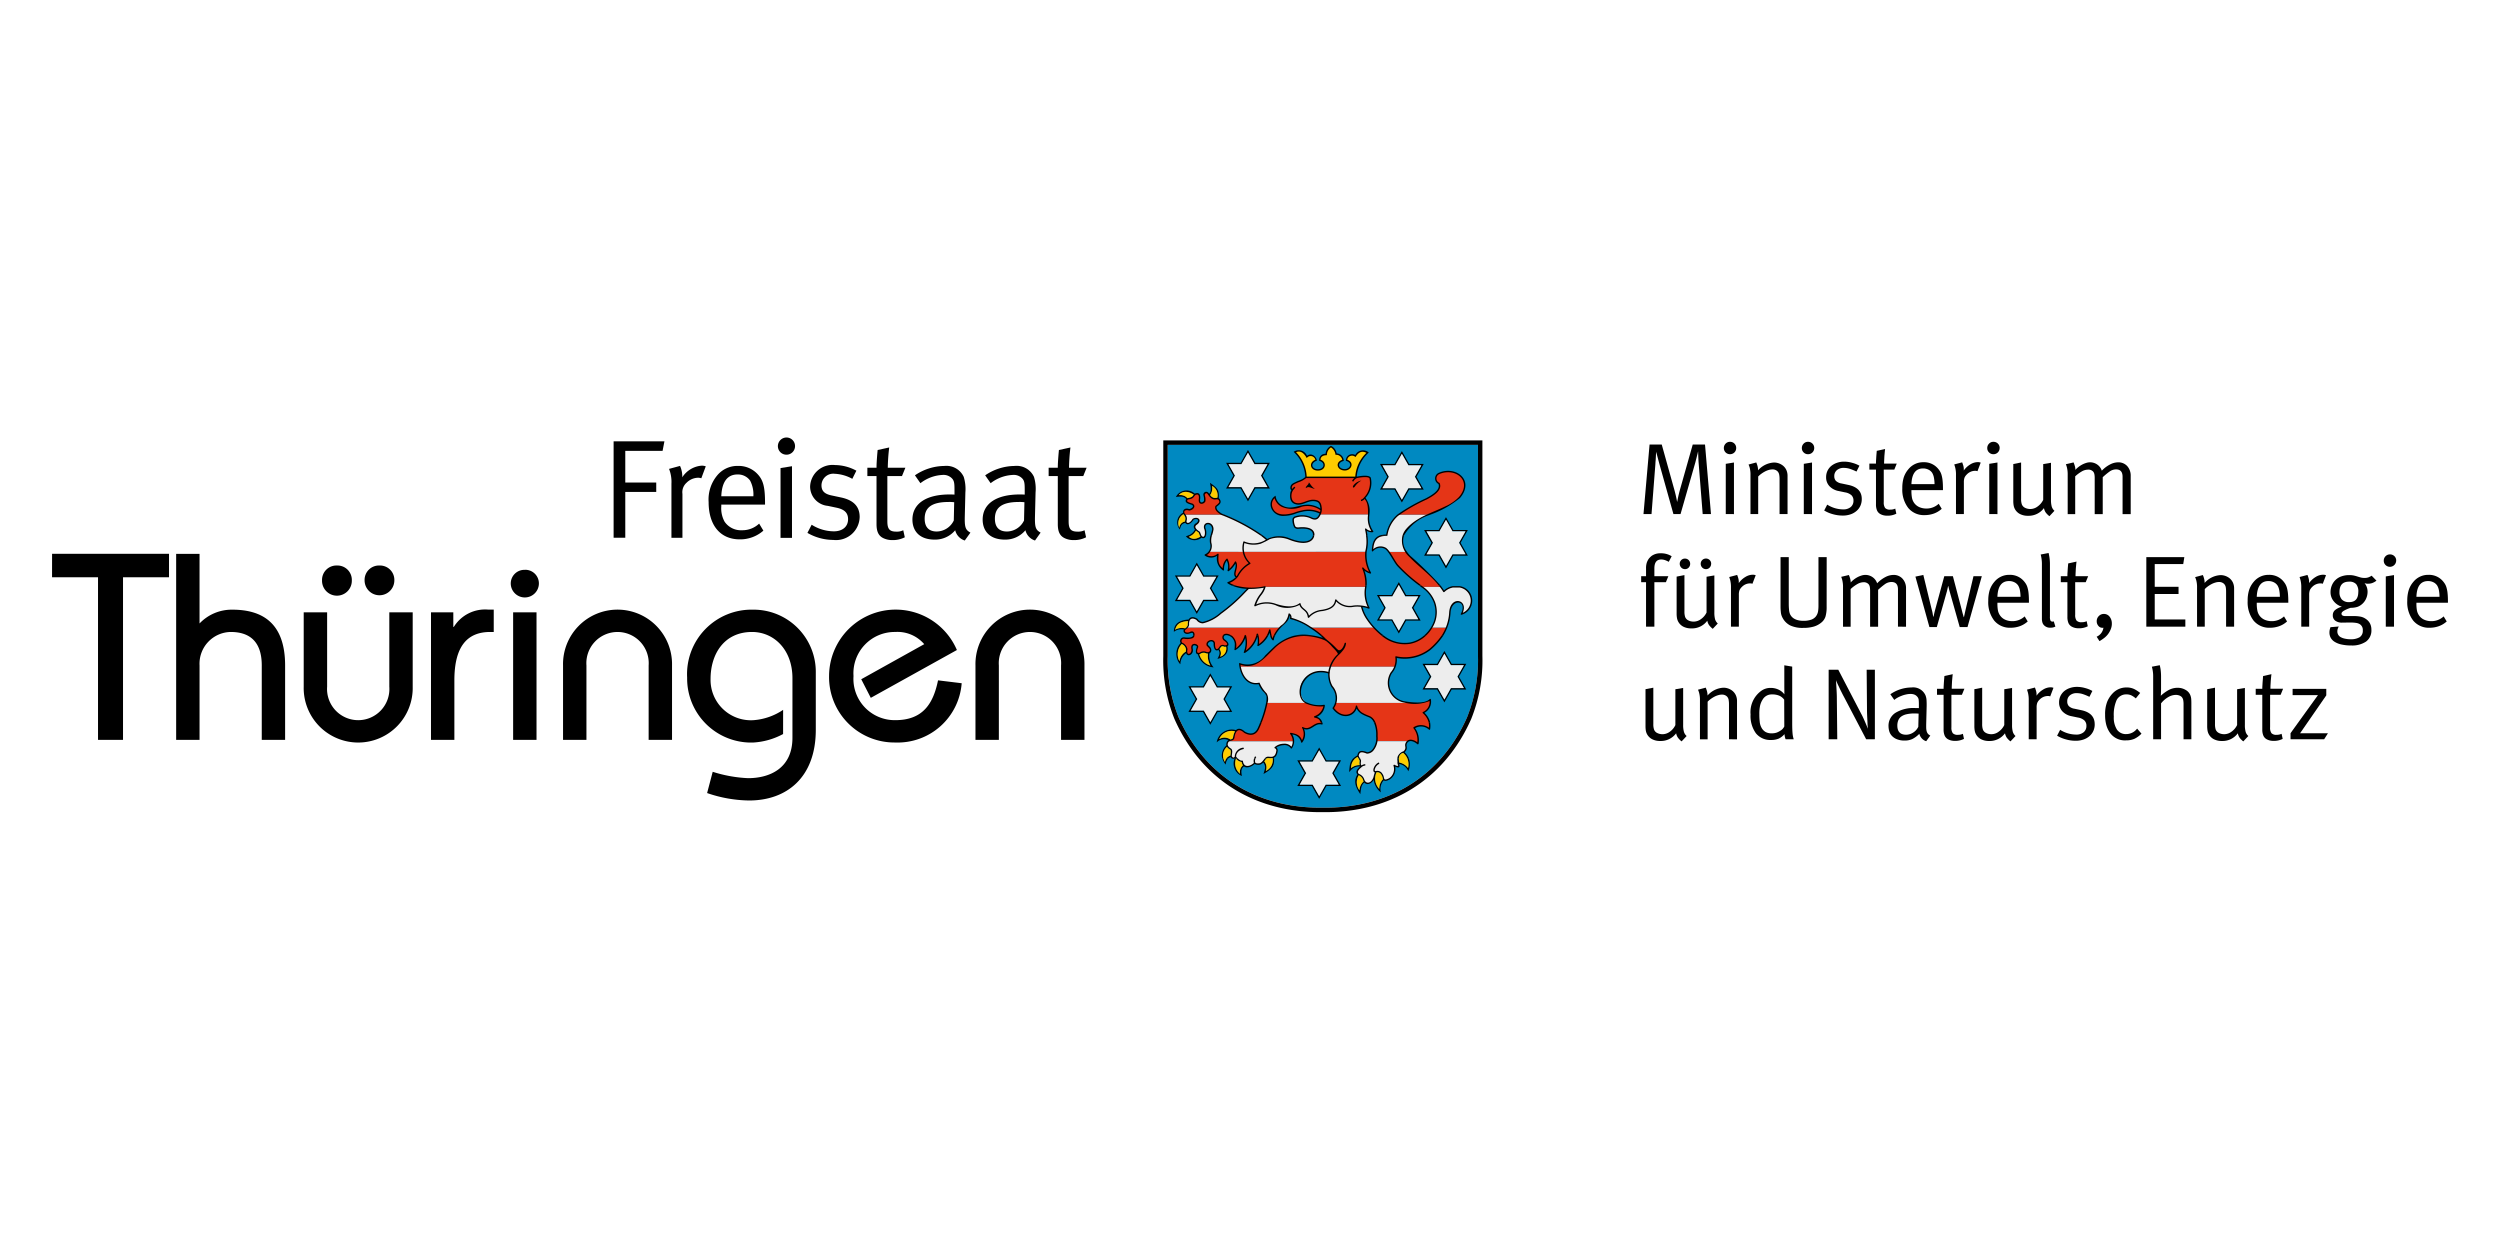 <svg xmlns="http://www.w3.org/2000/svg" xmlns:xlink="http://www.w3.org/1999/xlink" width="240" height="120" viewBox="0 0 240 120">
  <rect x="0" y="0" width="240" height="120" fill="#333333" stroke="none"/>
  <defs>
    <clipPath id="clip-KFW_Foerderer_Thueringen_THMUEN">
      <rect width="240" height="120"/>
    </clipPath>
  </defs>
  <g id="KFW_Foerderer_Thueringen_THMUEN" clip-path="url(#clip-KFW_Foerderer_Thueringen_THMUEN)">
    <rect width="240" height="120" fill="#fff"/>
    <g id="Gruppe_10" data-name="Gruppe 10" transform="translate(-413.664 -351)">
      <path id="Pfad_368" data-name="Pfad 368" d="M450.821,6.938l-.388-4.893c-.008-.105-.016-.218-.021-.347s-.013-.244-.015-.36-.008-.208-.01-.288,0-.121,0-.136a.7.7,0,0,0-.036.128c-.015.072-.036.159-.064.262s-.051.213-.082.326-.056.221-.082.326l-1.428,4.981h-.683L446.685,2.2c-.09-.331-.164-.611-.224-.837-.057-.208-.092-.347-.105-.419,0,.026-.005.082-.013.167s-.01.208-.018.339-.013.262-.026.393-.016.249-.023.347l-.367,4.747h-.771l.583-6.674h1.169l1.215,4.359c.085.311.146.573.19.786s.067.339.074.37c.005-.026.028-.144.072-.36s.1-.455.17-.719L449.865.264h1.179l.573,6.674Z" transform="translate(126.301 393.414)"/>
      <path id="Pfad_369" data-name="Pfad 369" d="M449.326.755a.579.579,0,0,1-.593.593.579.579,0,0,1-.591-.583.591.591,0,0,1,.17-.429.558.558,0,0,1,.421-.175.579.579,0,0,1,.593.593m-1,6.342V2.274l.786-.128V7.1Z" transform="translate(131.012 393.254)"/>
      <path id="Pfad_370" data-name="Pfad 370" d="M452.042,5.891V2.614c0-.131,0-.236-.01-.321A1.891,1.891,0,0,0,452,2.077a.747.747,0,0,0-.054-.152,1.1,1.1,0,0,0-.082-.121.668.668,0,0,0-.534-.2,1.221,1.221,0,0,0-.326.051,2.031,2.031,0,0,0-.36.146,2.9,2.9,0,0,0-.354.221,2.086,2.086,0,0,0-.3.262V5.891h-.74V2.156a2.606,2.606,0,0,0-.077-.722,2.092,2.092,0,0,0-.108-.3l.74-.2a1.987,1.987,0,0,1,.1.272,1.551,1.551,0,0,1,.072.485,2.192,2.192,0,0,1,1.528-.75,1.373,1.373,0,0,1,.719.2,1.161,1.161,0,0,1,.468.516,1.338,1.338,0,0,1,.116.563V5.891Z" transform="translate(132.46 394.461)"/>
      <path id="Pfad_371" data-name="Pfad 371" d="M452.244.755a.581.581,0,0,1-.172.424.571.571,0,0,1-.424.17.563.563,0,0,1-.419-.17.561.561,0,0,1-.172-.414.583.583,0,0,1,.172-.429.549.549,0,0,1,.419-.175.571.571,0,0,1,.424.17.577.577,0,0,1,.172.424m-1,6.342V2.274l.789-.128V7.1Z" transform="translate(135.585 393.254)"/>
      <path id="Pfad_372" data-name="Pfad 372" d="M455.5,4.494a1.511,1.511,0,0,1-.131.642,1.412,1.412,0,0,1-.375.5,1.692,1.692,0,0,1-.578.326,2.277,2.277,0,0,1-.745.116,3.5,3.5,0,0,1-.94-.131,3.3,3.3,0,0,1-.837-.354l.29-.565a2.892,2.892,0,0,0,1.536.457,1.088,1.088,0,0,0,.717-.223.761.761,0,0,0,.267-.614.7.7,0,0,0-.19-.519,1.2,1.2,0,0,0-.609-.277l-.6-.126a1.619,1.619,0,0,1-.914-.478,1.23,1.23,0,0,1-.313-.855,1.42,1.42,0,0,1,.126-.6,1.4,1.4,0,0,1,.354-.468,1.754,1.754,0,0,1,.545-.306A2.087,2.087,0,0,1,453.8.9a2.808,2.808,0,0,1,.771.11,2.915,2.915,0,0,1,.706.28l-.283.563a5.367,5.367,0,0,0-.606-.252,1.912,1.912,0,0,0-.609-.1.973.973,0,0,0-.668.218.732.732,0,0,0-.249.578.649.649,0,0,0,.157.452,1.026,1.026,0,0,0,.547.249l.64.136c.863.18,1.295.632,1.295,1.351" transform="translate(136.893 394.417)"/>
      <path id="Pfad_373" data-name="Pfad 373" d="M455.974,2.405h-1.012V5.529a.91.91,0,0,0,.131.563.623.623,0,0,0,.493.157,1.054,1.054,0,0,0,.265-.026.994.994,0,0,0,.213-.072l.105.488a1.826,1.826,0,0,1-.855.193,1.573,1.573,0,0,1-.347-.033,1.216,1.216,0,0,1-.285-.1.736.736,0,0,1-.362-.36,1.487,1.487,0,0,1-.105-.6V2.405h-.635V1.83h.635c0-.1,0-.216.01-.344s.015-.247.023-.362.018-.226.026-.319.013-.162.018-.2l.8-.175c-.008.041-.015.108-.026.206s-.018.211-.031.339-.018.27-.026.419-.015.3-.015.437h1.215Z" transform="translate(139.543 393.675)"/>
      <path id="Pfad_374" data-name="Pfad 374" d="M455.687,3.6v.116a3.508,3.508,0,0,0,.049.6,1.269,1.269,0,0,0,.175.457,1.208,1.208,0,0,0,.521.452,1.648,1.648,0,0,0,.686.141,1.7,1.7,0,0,0,1.187-.457l.29.485a2.247,2.247,0,0,1-.742.45,2.587,2.587,0,0,1-.889.154,1.944,1.944,0,0,1-1.582-.686,2.877,2.877,0,0,1-.57-1.893,3.45,3.45,0,0,1,.136-1.035,2.345,2.345,0,0,1,.447-.791,1.821,1.821,0,0,1,1.449-.673,1.747,1.747,0,0,1,1.315.527,2.1,2.1,0,0,1,.265.339,1.479,1.479,0,0,1,.167.408,2.987,2.987,0,0,1,.092.545c.021.208.031.457.031.75V3.6Zm2.219-.575a3.491,3.491,0,0,0-.064-.65,1.4,1.4,0,0,0-.159-.429.9.9,0,0,0-.362-.313,1.142,1.142,0,0,0-.514-.116c-.706,0-1.082.5-1.12,1.508Z" transform="translate(141.474 394.453)"/>
      <path id="Pfad_375" data-name="Pfad 375" d="M458.98,1.795a.572.572,0,0,0-.213-.039,1.114,1.114,0,0,0-.809.349.984.984,0,0,0-.223.316,1.33,1.33,0,0,0-.059.452V5.91h-.758V2.175a2.676,2.676,0,0,0-.075-.732c-.049-.167-.077-.267-.09-.3l.758-.2c.018.039.051.134.1.285a1.329,1.329,0,0,1,.054.5,2.085,2.085,0,0,1,.627-.586,1.386,1.386,0,0,1,.735-.221.565.565,0,0,1,.164.021.552.552,0,0,1,.1.028Z" transform="translate(144.52 394.442)"/>
      <path id="Pfad_376" data-name="Pfad 376" d="M459.173.755a.582.582,0,0,1-.172.424.575.575,0,0,1-.424.17.563.563,0,0,1-.419-.17.561.561,0,0,1-.172-.414.583.583,0,0,1,.172-.429.549.549,0,0,1,.419-.175.583.583,0,0,1,.6.593m-1,6.342V2.274l.788-.128V7.1Z" transform="translate(146.455 393.254)"/>
      <path id="Pfad_377" data-name="Pfad 377" d="M462.425,6.089a1.846,1.846,0,0,1-.362-.365,1.132,1.132,0,0,1-.162-.414,1.823,1.823,0,0,1-1.539.74,1.612,1.612,0,0,1-.794-.185,1.154,1.154,0,0,1-.48-.506,1.121,1.121,0,0,1-.1-.321,2.432,2.432,0,0,1-.031-.4V1.08l.75-.146V4.417a1.6,1.6,0,0,0,.064.519.6.6,0,0,0,.229.3.982.982,0,0,0,.272.121,1.159,1.159,0,0,0,1.02-.2,1.63,1.63,0,0,0,.537-.637V1.088l.747-.126V4.494a2.383,2.383,0,0,0,.075.686.9.9,0,0,0,.257.393Z" transform="translate(147.983 394.465)"/>
      <path id="Pfad_378" data-name="Pfad 378" d="M466.369,5.9V2.317q0-.709-.624-.709a1.078,1.078,0,0,0-.616.2,6.844,6.844,0,0,0-.665.55V5.9h-.771V2.453a1.868,1.868,0,0,0-.028-.37.6.6,0,0,0-.108-.252.61.61,0,0,0-.5-.2,1.213,1.213,0,0,0-.568.152,3.493,3.493,0,0,0-.668.491V5.9H461.1V2.142a2.781,2.781,0,0,0-.074-.724,2.22,2.22,0,0,0-.1-.306l.737-.175a2.2,2.2,0,0,1,.1.275,1.337,1.337,0,0,1,.077.444,1.871,1.871,0,0,1,.28-.267,2.39,2.39,0,0,1,.357-.236,2.138,2.138,0,0,1,.388-.162,1.2,1.2,0,0,1,1.061.144,1.136,1.136,0,0,1,.449.6,2.906,2.906,0,0,1,.768-.588,1.716,1.716,0,0,1,.791-.218,1.147,1.147,0,0,1,.881.362,1.362,1.362,0,0,1,.334.95V5.9Z" transform="translate(151.062 394.454)"/>
      <path id="Pfad_379" data-name="Pfad 379" d="M447.7,5.145a2.362,2.362,0,0,0-.329-.152,1.1,1.1,0,0,0-.391-.072c-.442,0-.66.285-.66.855v.75h1.341l-.234.573h-1.107v4.272h-.8V7.1h-.468V6.527h.468V5.769a1.8,1.8,0,0,1,.051-.47,1.437,1.437,0,0,1,.139-.334,1.011,1.011,0,0,1,.177-.234,1.668,1.668,0,0,1,.167-.152,1.41,1.41,0,0,1,.858-.252,1.886,1.886,0,0,1,1.068.283Z" transform="translate(126.164 399.79)"/>
      <path id="Pfad_380" data-name="Pfad 380" d="M449.842,11.268a1.905,1.905,0,0,1-.36-.367,1.1,1.1,0,0,1-.164-.414,1.812,1.812,0,0,1-1.536.74,1.619,1.619,0,0,1-.794-.182,1.166,1.166,0,0,1-.483-.509,1.181,1.181,0,0,1-.1-.321,2.392,2.392,0,0,1-.031-.4V6.256l.75-.146V9.593a1.668,1.668,0,0,0,.062.519.611.611,0,0,0,.231.3.952.952,0,0,0,.272.123,1.309,1.309,0,0,0,.321.041,1.183,1.183,0,0,0,.7-.239,1.623,1.623,0,0,0,.537-.634V6.267l.75-.126V9.67a2.519,2.519,0,0,0,.069.686.881.881,0,0,0,.259.4Zm-2.168-6.247a.526.526,0,0,1-.139.365.471.471,0,0,1-.357.152.485.485,0,0,1-.36-.152.522.522,0,0,1-.146-.365.492.492,0,0,1,.146-.352.485.485,0,0,1,.352-.144.492.492,0,0,1,.357.144.481.481,0,0,1,.146.352m2.014,0a.517.517,0,0,1-.141.365.462.462,0,0,1-.354.152.485.485,0,0,1-.36-.152.51.51,0,0,1-.146-.365.5.5,0,0,1,.5-.5.5.5,0,0,1,.36.144.481.481,0,0,1,.146.352" transform="translate(128.246 400.099)"/>
      <path id="Pfad_381" data-name="Pfad 381" d="M450.57,6a.563.563,0,0,0-.213-.039,1.1,1.1,0,0,0-.807.349.909.909,0,0,0-.223.316,1.265,1.265,0,0,0-.059.452v3.036h-.758V6.383a2.788,2.788,0,0,0-.074-.732q-.073-.25-.093-.3l.76-.2q.027.058.1.285a1.324,1.324,0,0,1,.054.5,2.035,2.035,0,0,1,.629-.586,1.378,1.378,0,0,1,.732-.221.6.6,0,0,1,.167.021.745.745,0,0,1,.1.028Z" transform="translate(131.327 401.043)"/>
      <path id="Pfad_382" data-name="Pfad 382" d="M454.688,9.219a3.323,3.323,0,0,1-.105.94,1.212,1.212,0,0,1-.4.588,2.017,2.017,0,0,1-.722.388,3.553,3.553,0,0,1-1.027.128,2.757,2.757,0,0,1-1.241-.236,1.691,1.691,0,0,1-.735-.73,1.37,1.37,0,0,1-.164-.529c-.018-.19-.031-.36-.031-.511V4.472h.789v4.5c0,.167.008.344.026.529a1.392,1.392,0,0,0,.093.434,1.106,1.106,0,0,0,.139.223.986.986,0,0,0,.249.213,1.365,1.365,0,0,0,.38.154,2.044,2.044,0,0,0,.534.059,2.2,2.2,0,0,0,.719-.105.985.985,0,0,0,.46-.313,1.119,1.119,0,0,0,.208-.46,3.359,3.359,0,0,0,.044-.581V4.472h.789Z" transform="translate(134.333 400.015)"/>
      <path id="Pfad_383" data-name="Pfad 383" d="M457.975,10.106V6.525q0-.709-.624-.709a1.078,1.078,0,0,0-.617.2,6.843,6.843,0,0,0-.665.55v3.542H455.3V6.661a2.087,2.087,0,0,0-.028-.37.6.6,0,0,0-.108-.252.61.61,0,0,0-.5-.2A1.213,1.213,0,0,0,454.1,6a3.493,3.493,0,0,0-.668.491v3.619H452.7V6.35a2.776,2.776,0,0,0-.074-.724,2.184,2.184,0,0,0-.1-.306l.737-.175a2.221,2.221,0,0,1,.1.275,1.337,1.337,0,0,1,.074.444,2.028,2.028,0,0,1,.282-.267,2.391,2.391,0,0,1,.357-.236,2.134,2.134,0,0,1,.388-.162,1.2,1.2,0,0,1,1.061.144,1.159,1.159,0,0,1,.45.6,2.961,2.961,0,0,1,.768-.588,1.716,1.716,0,0,1,.791-.218,1.139,1.139,0,0,1,.881.365,1.351,1.351,0,0,1,.334.948v3.658Z" transform="translate(137.894 401.056)"/>
      <path id="Pfad_384" data-name="Pfad 384" d="M460.3,10.144h-.747l-.963-3.406c-.039-.141-.072-.262-.093-.36l-.044-.175h-.018a.574.574,0,0,1-.015.087c-.01.039-.018.085-.031.131l-.031.152a1.064,1.064,0,0,0-.031.126l-.974,3.445h-.709L455.3,5.3l.758-.164.778,3.2c.054.2.1.378.123.529s.046.247.051.277h.031c.008-.031.023-.118.054-.259s.067-.285.11-.442l.866-3.18h.827l.848,3.219c.013.059.031.126.049.2s.038.146.057.213l.054.185c.015.057.028.092.033.113h.021l.146-.67.768-3.26h.8Z" transform="translate(142.244 401.056)"/>
      <path id="Pfad_385" data-name="Pfad 385" d="M458.9,7.811v.116a3.513,3.513,0,0,0,.046.6,1.267,1.267,0,0,0,.177.457,1.2,1.2,0,0,0,.519.452,1.648,1.648,0,0,0,.686.141,1.7,1.7,0,0,0,1.187-.457l.293.485a2.285,2.285,0,0,1-.745.45,2.577,2.577,0,0,1-.889.154,1.944,1.944,0,0,1-1.582-.686,2.876,2.876,0,0,1-.57-1.893,3.442,3.442,0,0,1,.136-1.035,2.331,2.331,0,0,1,.45-.791,1.821,1.821,0,0,1,1.449-.673,1.741,1.741,0,0,1,1.313.527,2.092,2.092,0,0,1,.265.339,1.479,1.479,0,0,1,.167.408,2.79,2.79,0,0,1,.092.545c.021.208.031.457.031.75v.108Zm2.217-.575a3.521,3.521,0,0,0-.062-.65,1.4,1.4,0,0,0-.162-.429.9.9,0,0,0-.362-.313,1.136,1.136,0,0,0-.514-.116c-.706,0-1.081.5-1.117,1.508Z" transform="translate(146.516 401.054)"/>
      <path id="Pfad_386" data-name="Pfad 386" d="M461.393,11.38a1.074,1.074,0,0,1-.239.087,1.225,1.225,0,0,1-.247.021.79.79,0,0,1-.573-.205.669.669,0,0,1-.177-.267,1.292,1.292,0,0,1-.057-.424V5.457a3.5,3.5,0,0,0-.051-.686,2.523,2.523,0,0,0-.067-.308l.76-.146c.013.041.036.159.072.357a4.554,4.554,0,0,1,.057.791v4.953a.876.876,0,0,0,.051.383.218.218,0,0,0,.218.1.527.527,0,0,0,.1-.018Z" transform="translate(149.587 399.771)"/>
      <path id="Pfad_387" data-name="Pfad 387" d="M463.128,6.613h-1.012V9.737a.911.911,0,0,0,.131.563.623.623,0,0,0,.493.157,1.054,1.054,0,0,0,.265-.026.994.994,0,0,0,.213-.072l.105.488a1.826,1.826,0,0,1-.855.193,1.574,1.574,0,0,1-.347-.033,1.219,1.219,0,0,1-.285-.1.735.735,0,0,1-.362-.36,1.486,1.486,0,0,1-.105-.6V6.613h-.634V6.038h.634c0-.1,0-.216.01-.344s.015-.247.023-.362.018-.226.026-.319.013-.162.018-.2l.8-.177c-.008.041-.015.108-.026.206s-.018.211-.031.339-.018.27-.026.419-.015.3-.015.437h1.215Z" transform="translate(150.766 400.276)"/>
      <path id="Pfad_388" data-name="Pfad 388" d="M463.534,7.531a1.454,1.454,0,0,1-.1.511,2.012,2.012,0,0,1-.272.491,1.937,1.937,0,0,1-.37.37,4.017,4.017,0,0,1-.447.3l-.272-.426a1.1,1.1,0,0,0,.652-.866.174.174,0,0,1-.059.01h-.049a.481.481,0,0,1-.38-.188.655.655,0,0,1-.157-.437.68.68,0,0,1,.2-.5.654.654,0,0,1,.483-.205.681.681,0,0,1,.555.265,1.033,1.033,0,0,1,.213.67" transform="translate(152.869 403.347)"/>
      <path id="Pfad_389" data-name="Pfad 389" d="M463.931,11.145V4.472h3.648l-.105.663h-2.736V7.32h2.286v.691h-2.286v2.443h2.939v.691Z" transform="translate(155.78 400.015)"/>
      <path id="Pfad_390" data-name="Pfad 390" d="M468.73,10.1V6.822c0-.131,0-.236-.01-.321a1.416,1.416,0,0,0-.028-.216.748.748,0,0,0-.054-.152,1.138,1.138,0,0,0-.082-.121.664.664,0,0,0-.534-.2,1.15,1.15,0,0,0-.326.054,2.018,2.018,0,0,0-.36.144,2.9,2.9,0,0,0-.354.221,2.084,2.084,0,0,0-.3.262V10.1h-.74V6.364a2.606,2.606,0,0,0-.077-.722,2.708,2.708,0,0,0-.108-.3l.74-.2a1.666,1.666,0,0,1,.1.272,1.551,1.551,0,0,1,.072.485,2.192,2.192,0,0,1,1.528-.75,1.372,1.372,0,0,1,.719.2,1.161,1.161,0,0,1,.468.516,1.338,1.338,0,0,1,.116.563V10.1Z" transform="translate(158.639 401.062)"/>
      <path id="Pfad_391" data-name="Pfad 391" d="M468.591,7.811v.116a3.253,3.253,0,0,0,.051.6,1.266,1.266,0,0,0,.172.457,1.223,1.223,0,0,0,.521.452,1.655,1.655,0,0,0,.686.141,1.7,1.7,0,0,0,1.187-.457l.29.485a2.22,2.22,0,0,1-.742.45,2.577,2.577,0,0,1-.889.154,1.944,1.944,0,0,1-1.582-.686,2.89,2.89,0,0,1-.568-1.893,3.359,3.359,0,0,1,.136-1.035,2.316,2.316,0,0,1,.444-.791,1.822,1.822,0,0,1,1.451-.673,1.751,1.751,0,0,1,1.315.527,2.223,2.223,0,0,1,.262.339,1.556,1.556,0,0,1,.17.408,3.237,3.237,0,0,1,.093.545c.018.208.031.457.031.75v.108Zm2.219-.575a3.491,3.491,0,0,0-.064-.65,1.336,1.336,0,0,0-.159-.429.914.914,0,0,0-.36-.313,1.154,1.154,0,0,0-.516-.116c-.7,0-1.081.5-1.12,1.508Z" transform="translate(161.722 401.054)"/>
      <path id="Pfad_392" data-name="Pfad 392" d="M471.885,6a.573.573,0,0,0-.213-.039,1.114,1.114,0,0,0-.809.349.986.986,0,0,0-.224.316,1.33,1.33,0,0,0-.059.452v3.036h-.758V6.383a2.788,2.788,0,0,0-.074-.732c-.046-.167-.077-.267-.09-.3l.758-.2a3.028,3.028,0,0,1,.1.285,1.326,1.326,0,0,1,.054.5,2.088,2.088,0,0,1,.627-.586,1.393,1.393,0,0,1,.735-.221.566.566,0,0,1,.164.021.55.55,0,0,1,.1.028Z" transform="translate(164.765 401.043)"/>
      <path id="Pfad_393" data-name="Pfad 393" d="M475.288,5.67a1.52,1.52,0,0,1-.408.229,1.216,1.216,0,0,1-.408.064.766.766,0,0,1-.331-.059,1.3,1.3,0,0,1,.293.827,1.616,1.616,0,0,1-.19.765,1.5,1.5,0,0,1-.532.568,1.173,1.173,0,0,1-.414.164,2.264,2.264,0,0,1-.491.051,3.184,3.184,0,0,0-.683.3c-.128.087-.193.175-.193.259,0,.157.128.234.391.234h.778a3.084,3.084,0,0,1,.686.059,1.341,1.341,0,0,1,.48.213,1.19,1.19,0,0,1,.408.452,1.268,1.268,0,0,1,.126.568,1.322,1.322,0,0,1-.519,1.159,2.385,2.385,0,0,1-1.405.37,4.2,4.2,0,0,1-.974-.1,2.022,2.022,0,0,1-.647-.262,1.086,1.086,0,0,1-.365-.388,1.052,1.052,0,0,1-.116-.488,1.293,1.293,0,0,1,.023-.252,2.528,2.528,0,0,1,.074-.265l.8-.067a1.059,1.059,0,0,0-.093.2.711.711,0,0,0-.044.236.616.616,0,0,0,.282.565,1.381,1.381,0,0,0,.434.164,2.336,2.336,0,0,0,.547.059,1.65,1.65,0,0,0,.873-.193.719.719,0,0,0,.306-.652.651.651,0,0,0-.265-.586.9.9,0,0,0-.365-.136,3.623,3.623,0,0,0-.586-.039h-.187c-.064,0-.134,0-.206.005s-.136.005-.2.005h-.159a1.081,1.081,0,0,1-.673-.185.609.609,0,0,1-.239-.516.641.641,0,0,1,.19-.48,1.73,1.73,0,0,1,.683-.347,1.564,1.564,0,0,1-.791-.534,1.352,1.352,0,0,1-.3-.866,1.652,1.652,0,0,1,.134-.663,1.528,1.528,0,0,1,.93-.855,2.168,2.168,0,0,1,.727-.116,2.114,2.114,0,0,1,.46.044c.121.028.231.059.334.092s.2.062.306.092a1.474,1.474,0,0,0,.38.044,1.092,1.092,0,0,0,.344-.049,1.368,1.368,0,0,0,.329-.167Zm-1.742,1.071a1.1,1.1,0,0,0-.206-.735.861.861,0,0,0-.691-.239q-.913,0-.912,1a1.019,1.019,0,0,0,.231.717.929.929,0,0,0,.7.247c.586,0,.876-.331.876-.992" transform="translate(166.517 401.073)"/>
      <path id="Pfad_394" data-name="Pfad 394" d="M473.994,4.963a.6.6,0,0,1-1.02.424.568.568,0,0,1-.17-.414.591.591,0,0,1,.17-.429.568.568,0,0,1,.424-.175.584.584,0,0,1,.6.593m-1,6.342V6.482l.789-.128v4.953Z" transform="translate(169.702 399.855)"/>
      <path id="Pfad_395" data-name="Pfad 395" d="M474.561,7.811v.116a3.525,3.525,0,0,0,.046.6,1.271,1.271,0,0,0,.177.457,1.2,1.2,0,0,0,.519.452,1.647,1.647,0,0,0,.686.141,1.7,1.7,0,0,0,1.187-.457l.293.485a2.284,2.284,0,0,1-.745.45,2.588,2.588,0,0,1-.889.154,1.944,1.944,0,0,1-1.582-.686,2.876,2.876,0,0,1-.57-1.893,3.353,3.353,0,0,1,.139-1.035,2.279,2.279,0,0,1,.447-.791,1.821,1.821,0,0,1,1.449-.673,1.741,1.741,0,0,1,1.313.527,2.244,2.244,0,0,1,.265.339,1.476,1.476,0,0,1,.167.408,2.986,2.986,0,0,1,.093.545c.021.208.031.457.031.75v.108Zm2.217-.575a3.542,3.542,0,0,0-.062-.65,1.4,1.4,0,0,0-.162-.429.9.9,0,0,0-.362-.313,1.136,1.136,0,0,0-.514-.116c-.706,0-1.081.5-1.117,1.508Z" transform="translate(171.079 401.054)"/>
      <path id="Pfad_396" data-name="Pfad 396" d="M448.678,14.505a1.822,1.822,0,0,1-.36-.365,1.093,1.093,0,0,1-.164-.414,1.818,1.818,0,0,1-1.536.74,1.6,1.6,0,0,1-.794-.185,1.16,1.16,0,0,1-.483-.506,1.125,1.125,0,0,1-.1-.321,2.78,2.78,0,0,1-.028-.4V9.494l.75-.144v3.483a1.6,1.6,0,0,0,.064.519.6.6,0,0,0,.226.3,1.054,1.054,0,0,0,.272.121,1.224,1.224,0,0,0,.321.044,1.209,1.209,0,0,0,.7-.239,1.625,1.625,0,0,0,.534-.637V9.5l.747-.126V12.91a2.366,2.366,0,0,0,.077.686.86.86,0,0,0,.257.393Z" transform="translate(126.42 407.668)"/>
      <path id="Pfad_397" data-name="Pfad 397" d="M450.154,14.307V11.03c0-.131,0-.236-.01-.321s-.018-.157-.028-.216a.956.956,0,0,0-.054-.152c-.026-.039-.051-.082-.082-.121a.673.673,0,0,0-.537-.2,1.12,1.12,0,0,0-.324.054,1.8,1.8,0,0,0-.362.144,2.889,2.889,0,0,0-.354.221,2.079,2.079,0,0,0-.3.262v3.609h-.737V10.572a2.589,2.589,0,0,0-.08-.722,1.786,1.786,0,0,0-.108-.3l.742-.2a2.14,2.14,0,0,1,.1.272,1.554,1.554,0,0,1,.074.485,2.182,2.182,0,0,1,1.526-.75,1.366,1.366,0,0,1,.719.2,1.16,1.16,0,0,1,.468.516,1.338,1.338,0,0,1,.118.563v3.678Z" transform="translate(129.493 407.663)"/>
      <path id="Pfad_398" data-name="Pfad 398" d="M452.505,15.616a1.6,1.6,0,0,1-.059-.185,1.909,1.909,0,0,1-.049-.311,1.647,1.647,0,0,1-.557.432,1.8,1.8,0,0,1-.724.131,1.767,1.767,0,0,1-1.462-.642,2.835,2.835,0,0,1-.514-1.811,2.526,2.526,0,0,1,1-2.245,1.5,1.5,0,0,1,.935-.3,1.721,1.721,0,0,1,.747.162,1.475,1.475,0,0,1,.563.452c0-.039,0-.134,0-.288s-.005-.306-.005-.462V8.513l.758.126v5.41c0,.421.01.753.033.992a2.436,2.436,0,0,0,.113.575Zm-.136-3.8a1.162,1.162,0,0,0-.462-.38,1.711,1.711,0,0,0-.714-.126.993.993,0,0,0-.9.506,1.809,1.809,0,0,0-.241.583,3.644,3.644,0,0,0-.069.819,6.131,6.131,0,0,0,.039.737,1.444,1.444,0,0,0,.157.527,1.055,1.055,0,0,0,.4.432,1.152,1.152,0,0,0,.573.131,1.476,1.476,0,0,0,.5-.072,1.905,1.905,0,0,0,.434-.239.714.714,0,0,0,.193-.19.908.908,0,0,0,.1-.159Z" transform="translate(132.578 406.355)"/>
      <path id="Pfad_399" data-name="Pfad 399" d="M455.659,15.354l-2.14-4.087c-.1-.18-.185-.357-.27-.524s-.154-.324-.221-.462-.126-.259-.17-.365a2.241,2.241,0,0,1-.1-.244c.005.051.013.139.018.254s.016.267.026.432.018.347.028.539.013.39.013.586l.041,3.871h-.827V8.68h.925l2.217,4.259c.085.157.162.319.234.48s.134.306.19.437.1.239.136.326.057.141.062.159c0-.008,0-.072-.015-.2s-.018-.28-.026-.47-.021-.406-.031-.647-.013-.48-.013-.722l-.031-3.627h.789v6.674Z" transform="translate(137.158 406.617)"/>
      <path id="Pfad_400" data-name="Pfad 400" d="M457.913,14.5a.908.908,0,0,1-.421-.267,1.053,1.053,0,0,1-.239-.444,2.421,2.421,0,0,1-.668.5,1.671,1.671,0,0,1-.732.149,1.908,1.908,0,0,1-.748-.126,1.3,1.3,0,0,1-.483-.321,1.094,1.094,0,0,1-.254-.442,1.813,1.813,0,0,1-.072-.491,1.464,1.464,0,0,1,.67-1.284,3.344,3.344,0,0,1,1.9-.457h.144c.052,0,.118,0,.2.01v-.342a4.336,4.336,0,0,0-.021-.48.542.542,0,0,0-.134-.277.7.7,0,0,0-.272-.2.988.988,0,0,0-.38-.064,1.932,1.932,0,0,0-.427.051,2.427,2.427,0,0,0-.434.131,2.888,2.888,0,0,0-.391.182,1.687,1.687,0,0,0-.3.211l-.38-.545a3.6,3.6,0,0,1,2.034-.652,1.289,1.289,0,0,1,1.341.758,1.518,1.518,0,0,1,.1.47c.01.18.015.38.01.6l-.041,1.6c-.005.2-.005.357,0,.488a1.32,1.32,0,0,0,.054.324.676.676,0,0,0,.123.221.686.686,0,0,0,.216.154Zm-.727-2.646c-.054-.005-.118-.01-.19-.013s-.139-.005-.19-.005a3.4,3.4,0,0,0-.778.077,1.391,1.391,0,0,0-.516.223.828.828,0,0,0-.28.365,1.3,1.3,0,0,0-.09.493q0,.882.837.884a1.255,1.255,0,0,0,.691-.211,1.321,1.321,0,0,0,.485-.55Z" transform="translate(140.666 407.655)"/>
      <path id="Pfad_401" data-name="Pfad 401" d="M458.5,10.821H457.49v3.124a.911.911,0,0,0,.131.563.623.623,0,0,0,.493.157,1.054,1.054,0,0,0,.265-.026,1.041,1.041,0,0,0,.213-.072l.105.488a1.833,1.833,0,0,1-.855.193,1.572,1.572,0,0,1-.347-.033,1.22,1.22,0,0,1-.285-.1.736.736,0,0,1-.362-.36,1.483,1.483,0,0,1-.108-.6V10.821h-.632v-.575h.632c0-.1.005-.216.013-.344s.015-.247.023-.362.018-.226.026-.319.013-.162.018-.2l.8-.177c-.008.041-.016.108-.026.205s-.018.211-.031.339-.018.27-.026.419-.015.3-.015.437h1.215Z" transform="translate(143.509 406.877)"/>
      <path id="Pfad_402" data-name="Pfad 402" d="M460.97,14.505a1.844,1.844,0,0,1-.362-.365,1.179,1.179,0,0,1-.164-.414,1.812,1.812,0,0,1-1.536.74,1.611,1.611,0,0,1-.794-.185,1.154,1.154,0,0,1-.48-.506,1.121,1.121,0,0,1-.1-.321,2.446,2.446,0,0,1-.031-.4V9.494l.75-.144v3.483a1.6,1.6,0,0,0,.064.519.6.6,0,0,0,.229.3.983.983,0,0,0,.272.121,1.159,1.159,0,0,0,1.02-.2,1.633,1.633,0,0,0,.537-.637V9.5l.747-.126V12.91a2.383,2.383,0,0,0,.075.686.9.9,0,0,0,.257.393Z" transform="translate(145.7 407.668)"/>
      <path id="Pfad_403" data-name="Pfad 403" d="M461.7,10.211a.554.554,0,0,0-.213-.039,1.109,1.109,0,0,0-.807.349.912.912,0,0,0-.224.316,1.268,1.268,0,0,0-.059.452v3.036h-.758V10.591a2.788,2.788,0,0,0-.074-.732q-.073-.25-.093-.3l.76-.2q.027.058.1.285a1.326,1.326,0,0,1,.054.5,2.066,2.066,0,0,1,.629-.586,1.384,1.384,0,0,1,.732-.221.6.6,0,0,1,.167.021.632.632,0,0,1,.1.028Z" transform="translate(148.783 407.644)"/>
      <path id="Pfad_404" data-name="Pfad 404" d="M464.206,12.91a1.551,1.551,0,0,1-.131.642,1.443,1.443,0,0,1-.375.5,1.717,1.717,0,0,1-.578.326,2.277,2.277,0,0,1-.745.116,3.386,3.386,0,0,1-.938-.131,3.339,3.339,0,0,1-.843-.354l.29-.565a2.912,2.912,0,0,0,1.536.457,1.078,1.078,0,0,0,.717-.223.755.755,0,0,0,.27-.614.7.7,0,0,0-.193-.519,1.191,1.191,0,0,0-.606-.277l-.6-.126a1.628,1.628,0,0,1-.914-.478,1.24,1.24,0,0,1-.311-.855,1.42,1.42,0,0,1,.126-.6,1.44,1.44,0,0,1,.354-.468,1.71,1.71,0,0,1,.547-.306,2.056,2.056,0,0,1,.693-.113,2.856,2.856,0,0,1,.776.11,2.937,2.937,0,0,1,.7.28l-.283.565a4.839,4.839,0,0,0-.609-.254,1.9,1.9,0,0,0-.606-.1.973.973,0,0,0-.668.218.722.722,0,0,0-.246.578.648.648,0,0,0,.154.452,1.026,1.026,0,0,0,.547.249l.642.136c.861.18,1.292.632,1.292,1.351" transform="translate(150.551 407.619)"/>
      <path id="Pfad_405" data-name="Pfad 405" d="M465.882,13.778a2.4,2.4,0,0,1-.681.493,1.962,1.962,0,0,1-.8.149,1.755,1.755,0,0,1-1.547-.73,2.409,2.409,0,0,1-.354-.763,3.6,3.6,0,0,1-.11-.958,3.252,3.252,0,0,1,.208-1.277,2.583,2.583,0,0,1,.519-.786,1.8,1.8,0,0,1,1.313-.565,1.66,1.66,0,0,1,.76.157,3.238,3.238,0,0,1,.565.37l-.419.524a2.119,2.119,0,0,0-.447-.3,1.159,1.159,0,0,0-.478-.087,1.006,1.006,0,0,0-.532.146.985.985,0,0,0-.383.4,3.481,3.481,0,0,0-.272,1.585,2.138,2.138,0,0,0,.306,1.256,1.031,1.031,0,0,0,.891.426,1.312,1.312,0,0,0,1.04-.527Z" transform="translate(153.365 407.655)"/>
      <path id="Pfad_406" data-name="Pfad 406" d="M467.181,15.62V12.276a2.084,2.084,0,0,0-.038-.444.6.6,0,0,0-.146-.277.631.631,0,0,0-.234-.141.953.953,0,0,0-.331-.054,1.477,1.477,0,0,0-.724.213,2.462,2.462,0,0,0-.686.6V15.62h-.758V9.648a3.465,3.465,0,0,0-.054-.686c-.036-.172-.059-.275-.072-.308l.758-.144c.013.039.038.157.074.354a5.262,5.262,0,0,1,.051.794v1.128c0,.136-.005.272-.01.408s-.013.221-.018.252a3.779,3.779,0,0,1,.737-.539,1.793,1.793,0,0,1,.879-.229,1.484,1.484,0,0,1,.786.213.994.994,0,0,1,.457.555,1.333,1.333,0,0,1,.064.293c.008.1.015.234.015.408V15.62Z" transform="translate(156.104 406.35)"/>
      <path id="Pfad_407" data-name="Pfad 407" d="M469.671,14.505a1.844,1.844,0,0,1-.362-.365,1.184,1.184,0,0,1-.164-.414,1.815,1.815,0,0,1-1.536.74,1.612,1.612,0,0,1-.794-.185,1.154,1.154,0,0,1-.48-.506,1.125,1.125,0,0,1-.1-.321,2.432,2.432,0,0,1-.031-.4V9.494l.75-.144v3.483a1.688,1.688,0,0,0,.062.519.623.623,0,0,0,.231.3.982.982,0,0,0,.272.121,1.159,1.159,0,0,0,1.02-.2,1.631,1.631,0,0,0,.537-.637V9.5l.747-.126V12.91a2.383,2.383,0,0,0,.075.686.881.881,0,0,0,.257.393Z" transform="translate(159.35 407.668)"/>
      <path id="Pfad_408" data-name="Pfad 408" d="M470.413,10.821H469.4v3.124a.894.894,0,0,0,.131.563.623.623,0,0,0,.493.157,1.055,1.055,0,0,0,.265-.026,1.04,1.04,0,0,0,.213-.072l.105.488a1.841,1.841,0,0,1-.855.193,1.574,1.574,0,0,1-.347-.033,1.219,1.219,0,0,1-.285-.1.726.726,0,0,1-.362-.36,1.443,1.443,0,0,1-.108-.6V10.821h-.632v-.575h.632c0-.1.005-.216.013-.344s.013-.247.023-.362.018-.226.026-.319a1.634,1.634,0,0,1,.018-.2l.8-.177c-.008.041-.015.108-.026.205s-.018.211-.031.339-.018.27-.028.419-.013.3-.013.437h1.215Z" transform="translate(162.194 406.877)"/>
      <path id="Pfad_409" data-name="Pfad 409" d="M472.547,14.236H469.32v-.583L471.953,10h-2.433v-.6h3.232v.622l-2.517,3.64h2.674Z" transform="translate(164.235 407.733)"/>
      <path id="Pfad_410" data-name="Pfad 410" d="M456.111,26.391a14.718,14.718,0,0,0,1.03-5.862V.275H427.359v20.26a14.736,14.736,0,0,0,1.027,5.857c2.571,5.836,7.706,8.788,13.853,8.713,6.152.074,11.3-2.88,13.871-8.713" transform="translate(98.409 393.431)" fill="#0089c1"/>
      <path id="Pfad_411" data-name="Pfad 411" d="M456.37,26.653a14.736,14.736,0,0,0,1.033-5.862V.537H427.618V20.8a14.709,14.709,0,0,0,1.03,5.857c2.571,5.836,7.7,8.788,13.851,8.711,6.155.077,11.3-2.877,13.871-8.711m.393.172c-2.646,6.008-7.953,9.047-14.259,8.968-6.3.08-11.6-2.959-14.249-8.968a15.112,15.112,0,0,1-1.063-6.024V.108h30.635V20.8a15.068,15.068,0,0,1-1.063,6.024" transform="translate(98.147 393.169)"/>
      <path id="Pfad_412" data-name="Pfad 412" d="M439.261,4.073l-.624-1.1.624-1.1h-1.246l-.624-1.1-.624,1.1h-1.246l.624,1.1-.624,1.1h1.246l.624,1.1.624-1.1Zm.229.134h-1.4l-.7,1.233-.7-1.233h-1.4l.7-1.233-.7-1.233h1.4l.7-1.233.7,1.233h1.4l-.7,1.233Z" transform="translate(110.853 393.797)"/>
      <path id="Pfad_413" data-name="Pfad 413" d="M439.119,3.909h-1.246l-.624,1.1-.624-1.1h-1.243l.622-1.1-.622-1.1h1.243l.624-1.1.624,1.1h1.246l-.624,1.1Z" transform="translate(110.994 393.961)" fill="#ededed"/>
      <path id="Pfad_414" data-name="Pfad 414" d="M440.909,6.54l-.621-1.1.621-1.1h-1.246l-.624-1.1-.624,1.1h-1.243l.622,1.1-.622,1.1h1.243l.624,1.1.624-1.1Zm.229.134h-1.4l-.7,1.233-.7-1.233h-1.4l.7-1.233-.7-1.23h1.4l.7-1.233.7,1.233h1.4l-.7,1.23Z" transform="translate(113.439 397.67)"/>
      <path id="Pfad_415" data-name="Pfad 415" d="M440.769,6.374H439.52l-.622,1.1-.624-1.1h-1.243l.622-1.1-.622-1.1h1.243l.624-1.1.622,1.1h1.248l-.624,1.1Z" transform="translate(113.582 397.833)" fill="#ededed"/>
      <path id="Pfad_416" data-name="Pfad 416" d="M439.146,8.972l-.622-1.1.622-1.1H437.9l-.622-1.1-.627,1.1h-1.246l.624,1.1-.624,1.1h1.246l.627,1.1.622-1.1Zm.231.131h-1.4l-.7,1.236-.7-1.236h-1.4l.7-1.233-.7-1.23h1.4l.7-1.236.7,1.236h1.4l-.7,1.23Z" transform="translate(110.673 401.478)"/>
      <path id="Pfad_417" data-name="Pfad 417" d="M439,8.806h-1.246l-.622,1.1-.624-1.1h-1.243l.622-1.1-.622-1.094h1.243l.624-1.1.622,1.1H439L438.379,7.7Z" transform="translate(110.816 401.644)" fill="#ededed"/>
      <path id="Pfad_418" data-name="Pfad 418" d="M440.85,11.543l-.622-1.1.622-1.1H439.6l-.622-1.1-.624,1.1H437.11l.624,1.1-.624,1.1h1.248l.624,1.1.622-1.1Zm.229.134h-1.4l-.7,1.233-.7-1.233h-1.4l.7-1.233-.7-1.233h1.4l.7-1.233.7,1.233h1.4l-.7,1.233Z" transform="translate(113.346 405.516)"/>
      <path id="Pfad_419" data-name="Pfad 419" d="M440.71,11.378h-1.248l-.622,1.1-.627-1.1H436.97l.624-1.1-.624-1.1h1.243l.627-1.1.622,1.1h1.248l-.624,1.1Z" transform="translate(113.486 405.679)" fill="#ededed"/>
      <path id="Pfad_420" data-name="Pfad 420" d="M436.17,15.15l-.622-1.1.622-1.1h-1.246l-.622-1.1-.627,1.1h-1.243l.622,1.1-.622,1.1h1.243l.627,1.1.622-1.1Zm.231.134H435l-.7,1.233-.7-1.233h-1.4l.7-1.233-.7-1.23h1.4l.7-1.236.7,1.236h1.4l-.7,1.23Z" transform="translate(106.005 411.174)"/>
      <path id="Pfad_421" data-name="Pfad 421" d="M436.029,14.985h-1.246l-.624,1.1-.627-1.1h-1.241l.622-1.1-.622-1.1h1.241l.627-1.1.624,1.1h1.246l-.624,1.1Z" transform="translate(106.146 411.337)" fill="#ededed"/>
      <path id="Pfad_422" data-name="Pfad 422" d="M432.1,12.381l-.622-1.1.622-1.1h-1.243l-.627-1.1-.622,1.1h-1.251l.627,1.1-.627,1.1h1.251l.622,1.1.627-1.1Zm.231.134h-1.4l-.7,1.233-.7-1.233h-1.4l.7-1.233-.7-1.23h1.4l.7-1.236.7,1.236h1.4l-.7,1.23Z" transform="translate(99.623 406.83)"/>
      <path id="Pfad_423" data-name="Pfad 423" d="M431.964,12.217h-1.243l-.627,1.1-.622-1.1h-1.251l.627-1.1-.627-1.1h1.251l.622-1.1.627,1.1h1.243l-.622,1.1Z" transform="translate(99.762 406.995)" fill="#ededed"/>
      <path id="Pfad_424" data-name="Pfad 424" d="M431.595,8.238l-.624-1.1.624-1.1-1.246,0-.624-1.1-.622,1.1-1.248,0,.624,1.1-.624,1.1H429.1l.622,1.1.624-1.1Zm.231.134h-1.4l-.7,1.233-.7-1.233h-1.4l.7-1.233-.7-1.23h1.4l.7-1.233.7,1.233h1.4l-.7,1.23Z" transform="translate(98.827 400.334)"/>
      <path id="Pfad_425" data-name="Pfad 425" d="M431.455,8.072h-1.246l-.624,1.1-.622-1.1h-1.248l.624-1.1-.624-1.1,1.248,0,.622-1.1.624,1.1,1.246,0-.624,1.1Z" transform="translate(98.967 400.497)" fill="#ededed"/>
      <path id="Pfad_426" data-name="Pfad 426" d="M433.509,4.031l-.624-1.1.624-1.1H432.26l-.622-1.1-.624,1.1h-1.246l.624,1.1-.624,1.1h1.246l.624,1.1.622-1.1Zm.231.134h-1.4l-.7,1.233-.7-1.233h-1.4l.7-1.233-.7-1.233h1.4l.7-1.233.7,1.233h1.4l-.7,1.233Z" transform="translate(101.83 393.731)"/>
      <path id="Pfad_427" data-name="Pfad 427" d="M433.369,3.866h-1.248l-.622,1.1-.627-1.1h-1.243l.624-1.1-.624-1.1h1.243l.627-1.1.622,1.1h1.248l-.624,1.1Z" transform="translate(101.97 393.895)" fill="#ededed"/>
      <path id="Pfad_428" data-name="Pfad 428" d="M439.429,5.129h-4.69c.018-.033.031-.067.049-.105a1.17,1.17,0,0,0,.056-.66c-.051-.375-.2-.581-.7-.6-.629-.031-1.084.452-1.665.313-.609-.146-.529-.773-.5-1.012a.75.75,0,0,1,.139-.319l-.062-.033c-.092-.054-.08-.17-.049-.306.087-.223.3-.265.526-.388a2.907,2.907,0,0,0,.871-.468h4.881s1.125-.247,1.29.064a2.078,2.078,0,0,1-.539,1.911c.357.349.416.827.4,1.605" transform="translate(105.62 395.282)" fill="#e53517"/>
      <path id="Pfad_429" data-name="Pfad 429" d="M430.213,6.455a1.883,1.883,0,0,1,.049-.943,2.478,2.478,0,0,0,2.443-.339,2.71,2.71,0,0,1,1.922.041c1.541.617,2.183.2,2.3-.265.093-.347-.072-.909-1.441-.778-.177,0-.267-.013-.354-.123a1.446,1.446,0,0,1-.149-.735c.031-.108.072-.113.123-.177a2.039,2.039,0,0,1,1.667.09c.372.157.583.026.758-.342h4.693l-.005.11A2.084,2.084,0,0,0,442.6,4.5a.8.8,0,0,1-.665-.236,4.433,4.433,0,0,1,.044,2.117l-.008.069Z" transform="translate(102.824 397.524)" fill="#ededed"/>
      <path id="Pfad_430" data-name="Pfad 430" d="M441.253,5.582a.957.957,0,0,1-.021.139,3.2,3.2,0,0,0,.326,1.9,3.385,3.385,0,0,0-1.464-.177,1.741,1.741,0,0,1-1.716-.593c-.08.606-.516.876-1.318,1.007a1.924,1.924,0,0,0-1.3.65c-.1-.781-.678-.681-.83-1.284-.365.262-.956.5-2.3.072a2.506,2.506,0,0,0-2,.1c.311-1,.786-1.166.948-1.806l-.036.01.036-.015Z" transform="translate(103.529 401.757)" fill="#ededed" fill-rule="evenodd"/>
      <path id="Pfad_431" data-name="Pfad 431" d="M436.844,7.1h6.078a3.8,3.8,0,0,0,3.483,1.5,3.133,3.133,0,0,0,2.073-1.5h1.436a5.364,5.364,0,0,1-1.626,2.127,3.925,3.925,0,0,1-3.239.712,1.841,1.841,0,0,1-.1.935h-14.86a2.5,2.5,0,0,1-.036-.285c1.482.542,2.176-.488,3.247-1.487a4.047,4.047,0,0,1,2.967-1.248,5.4,5.4,0,0,1,2.068.457,7.581,7.581,0,0,0-1.487-1.21" transform="translate(102.63 404.138)" fill="#e53517"/>
      <path id="Pfad_432" data-name="Pfad 432" d="M444.926,8.569a2.172,2.172,0,0,1-.342.575,1.859,1.859,0,0,0,1.284,2.813c.193.026.424.062.663.082h-7.272a1.9,1.9,0,0,0-.375-1.58,2.552,2.552,0,0,1-.3-1.315,2.169,2.169,0,0,0-1.716.118,1.653,1.653,0,0,0-.457,2.777h-3.786a2.118,2.118,0,0,0,.036-.665c-.046-.288-.562-.565-.781-1.215-.85.177-1.618-.416-1.821-1.59Z" transform="translate(102.65 406.443)" fill="#ededed"/>
      <path id="Pfad_433" data-name="Pfad 433" d="M433.8,10.114h7.275a2.369,2.369,0,0,0,1.78-.319,1.152,1.152,0,0,1-.668,1.259,1.611,1.611,0,0,1,.594,1.567,1.219,1.219,0,0,0-1.48-.116,1.935,1.935,0,0,1,.37,1.523c-.38-.344-.745-.383-.958-.234h-2.993a1.725,1.725,0,0,0,.013-.493c.028-1.079-.3-1.652-.622-1.819s-1.184-.37-1.331-1.069c-.149.963-1.423,1.32-2.235.2a1.749,1.749,0,0,0,.254-.5" transform="translate(108.111 408.366)" fill="#e53517"/>
      <path id="Pfad_434" data-name="Pfad 434" d="M439.3,11.352a.473.473,0,0,0-.134.152c-.2.349.162.455-.239.871-.4.09-.765.622-.532.986.206.326.028.581-.413.3a1.118,1.118,0,0,1-.447,1.3c-.74.375-.488-.113-.724-.426a.46.46,0,0,0-.563-.252,1.967,1.967,0,0,0-.185.537c-.231.658-.8.768-1,.262a.77.77,0,0,0-.5-.532c-.349-.311.123-.64.3-.8-.185-.051-.151-.267-.118-.519-.046-.216-.257-.411-.223-.5.085-.439.334-.465.873-.252a.76.76,0,0,0,.591-.339,1.708,1.708,0,0,0,.329-.783Z" transform="translate(109.516 410.808)" fill="#ededed"/>
      <path id="Pfad_435" data-name="Pfad 435" d="M435.948,11.352a.924.924,0,0,1-.2.627.8.8,0,0,0-.763-.321,1.285,1.285,0,0,0-.8.306.272.272,0,0,1,.177.3c-.134.958-.778.534-.994.66s-.267.434-.614.6c-.4.09-.532-.08-.532-.08-.354.36-1.084.619-1.192-.167-.2.046-.455-.18-.642-.406-.1.1-.257.229-.424-.059-.01-.231.134-.586-.062-.709-.283-.18-.421-.362-.27-.673a.206.206,0,0,1,.044-.077Z" transform="translate(101.885 410.808)" fill="#ededed"/>
      <path id="Pfad_436" data-name="Pfad 436" d="M433.33,9.919h3.786a.576.576,0,0,0,.116.049,2.835,2.835,0,0,0,1.6.185,1.309,1.309,0,0,1-.907,1.1c.316.087.524.108.7.67a1.059,1.059,0,0,0-.868.229.869.869,0,0,1-.976.146,1.266,1.266,0,0,1-.1,1.361c-.167-.686-.724-.742-1.066-.809a1.192,1.192,0,0,1,.27.745h-6.268c.164-.182.493-.044.542-.375.131-.835.542-.95,1.027-.5.658.37,1.056.149,1.295-.262a12.331,12.331,0,0,0,.85-2.548" transform="translate(101.949 408.56)" fill="#e53517"/>
      <path id="Pfad_437" data-name="Pfad 437" d="M428.453,7.1h8.921a2.328,2.328,0,0,0-.663,1.179c-.224-.175-.2-.419-.324-.935a2.544,2.544,0,0,1-1.125,1.49,1.948,1.948,0,0,0-.072-1.087A2.787,2.787,0,0,1,433.947,9.5a2.514,2.514,0,0,0,.087-1.636,2.285,2.285,0,0,1-.974,1.349,1.278,1.278,0,0,0-.324-1.254c-.742-.5-1.061.092-.671.37.411.293.37.581-.054.55a.282.282,0,0,0-.385.08c-.221.385-.586.46-.57-.367-.1-.424-.786-.18-.67.211l.136.146c.339.275.188.665-.213.573a.6.6,0,0,0-.642.069c-.388.1-.367-.226-.218-.622.039-.218-.65-.455-.524.205.1.537-.619.8-.519.092.064-.136-.152-.537-.457-.645a.291.291,0,0,1,.211-.511,1.564,1.564,0,0,0,.747-.033c.313-.092.247-.691-.139-.491-.416.216-.768-.09-.493-.334a1.181,1.181,0,0,0,.177-.157" transform="translate(99.177 404.138)" fill="#e53517"/>
      <path id="Pfad_438" data-name="Pfad 438" d="M430.358,6.455a1.133,1.133,0,0,0,.126-.855c-.105-.473.211-1.117.208-1.315-.018-.712-.9-.719-.786-.118.249.665-.054,1.192-.385.755l-.134-.357c-.483-.308-.6-.583-.254-.8.473-.365.067-.668-.334-.444-.29.462-.6.5-.7.3-.054-.118.082-.257-.008-.545a1,1,0,0,0-.1-.19h3.722A15.576,15.576,0,0,1,435.9,5.3a2.286,2.286,0,0,1-2.217.216,1.913,1.913,0,0,0-.049.943Z" transform="translate(99.406 397.524)" fill="#ededed"/>
      <path id="Pfad_439" data-name="Pfad 439" d="M429.155,4.274h3.273a2.743,2.743,0,0,0,.614,1.1,2.854,2.854,0,0,0-1.174,1.21.849.849,0,0,1-.082.123c-.478-.272.175-.917-.121-1.454a2.362,2.362,0,0,1-.7.814,1.472,1.472,0,0,0-.123-1.079,1.342,1.342,0,0,0-.349,1c-.491-.429-.591-.66-.519-1.48a.981.981,0,0,1-1.215.059.774.774,0,0,0,.393-.3" transform="translate(100.609 399.705)" fill="#e53517"/>
      <path id="Pfad_440" data-name="Pfad 440" d="M431.589,2.221a1.23,1.23,0,0,0,.676.891c.886.491,1.631-.105,2.5-.085A2.289,2.289,0,0,1,436,3.457a.973.973,0,0,1-.057.324,2.482,2.482,0,0,0-1.752-.206,7.9,7.9,0,0,1-1.793.4,1.129,1.129,0,0,1-1.13-.768.882.882,0,0,1,.319-.986" transform="translate(104.476 396.484)" fill="#e53517"/>
      <path id="Pfad_441" data-name="Pfad 441" d="M432.106.855c.473-.259.863-.028,1.164.475a.523.523,0,0,1,.886.308c-.693.259-.473.938.167.938.735,0,.791-.765.193-.93-.021-.27.167-.552.609-.547a.907.907,0,0,1,.455-.758.938.938,0,0,1,.493.717.655.655,0,0,1,.665.6c-.722.2-.5.907.177.907.578,0,.866-.717.162-.92a.527.527,0,0,1,.84-.406A.777.777,0,0,1,439.1.924a3.4,3.4,0,0,0-1.12,2.358h-4.793A3.553,3.553,0,0,0,432.106.855" transform="translate(105.855 393.535)" fill="#fc0"/>
      <path id="Pfad_442" data-name="Pfad 442" d="M437.792,9.483a2.756,2.756,0,0,0,.27-2.384,3.12,3.12,0,0,0-1.2-1.518h1.8c.1.141.205.29.3.45a1.706,1.706,0,0,1,.858-.45h.665a1.4,1.4,0,0,1,.876.568,1.294,1.294,0,0,1-.712,2.045c.712-1.356-.974-1.688-1.11-.193a5.48,5.48,0,0,1-.313,1.482Z" transform="translate(113.316 401.755)" fill="#ededed"/>
      <path id="Pfad_443" data-name="Pfad 443" d="M435.62,4.274h1.672a3.064,3.064,0,0,0,.349.432,29.927,29.927,0,0,1,2.964,2.926h-1.8A16.048,16.048,0,0,1,436.5,5.61c-.27-.283-.581-.92-.884-1.336" transform="translate(111.368 399.705)" fill="#e53517"/>
      <path id="Pfad_444" data-name="Pfad 444" d="M436.572,6.455a1.074,1.074,0,0,0-.391-.37,1.021,1.021,0,0,0-1.169.254c.028-1.02.393-1.5,1.361-1.477a3.167,3.167,0,0,1,1.035-1.911c.028-.021.054-.044.082-.067h2.864a6.029,6.029,0,0,0-2.037,1.382,1.708,1.708,0,0,0-.074,2.189Z" transform="translate(110.416 397.524)" fill="#ededed"/>
      <path id="Pfad_445" data-name="Pfad 445" d="M438.842,5.419h-2.864c.994-.8,2.579-1.315,3.5-2.037.5-.388.5-.73.4-.961a.526.526,0,0,1,.049-.976,1.929,1.929,0,0,1,1.834.121c.514.326.979,1.151.087,2.2a8.292,8.292,0,0,1-2.689,1.51c-.1.044-.208.092-.313.141" transform="translate(111.93 394.992)" fill="#e53517"/>
      <path id="Pfad_446" data-name="Pfad 446" d="M432.814,1.678c.146.118.216.406.578.614-.3,0-.586-.319-.866-.059-.064-.2.28-.288.288-.555" transform="translate(106.502 395.632)"/>
      <path id="Pfad_447" data-name="Pfad 447" d="M434.318,2.093c-.11.2.031.247.141.1a1.8,1.8,0,0,1,.64-.586,1.266,1.266,0,0,0-.781.483" transform="translate(109.263 395.526)"/>
      <path id="Pfad_448" data-name="Pfad 448" d="M434.23,8.325c.062.059.252.267.337.267.339,0,.521-.616.537-.673a.069.069,0,0,1,.136.018,1.21,1.21,0,0,1-.275.642,3.967,3.967,0,0,1-.326.375,2.916,2.916,0,0,0-.974,1.8.068.068,0,0,1-.136-.008,2.848,2.848,0,0,1,.92-1.783c.039-.136-.462-.619-.526-.686a3.768,3.768,0,0,0-.642-.606.07.07,0,1,1,.074-.118,7.453,7.453,0,0,1,.876.768" transform="translate(107.643 404.834)"/>
      <path id="Pfad_449" data-name="Pfad 449" d="M433.155,7.632a5.023,5.023,0,0,1-3.542-.393,1.877,1.877,0,0,0,.92-.65A2.842,2.842,0,0,1,431.7,5.374a2.726,2.726,0,0,1-.611-1.1h11.762a3.612,3.612,0,0,0,.421,2.016,1.417,1.417,0,0,1-.724-.457,3.646,3.646,0,0,1,.285,1.8Z" transform="translate(101.945 399.706)" fill="#e53517"/>
      <path id="Pfad_450" data-name="Pfad 450" d="M437.879,8.193a1.716,1.716,0,0,1-.745,1.159l-.044.041c-.028.028-.059.057-.087.087h-8.919c.023-.028.044-.059.064-.087a.469.469,0,0,0,.064-.152c-.039-.532.234-.884.817-.532a.689.689,0,0,0,.565.313,3.852,3.852,0,0,0,1.726-.907,16.216,16.216,0,0,0,2.422-2.155A3,3,0,0,1,434,5.717a7.128,7.128,0,0,0,1.518-.126l.036-.008c-.162.64-.637.8-.945,1.808a2.478,2.478,0,0,1,2-.105c1.346.426,1.937.188,2.3-.072.149.6.727.5.827,1.284a1.929,1.929,0,0,1,1.3-.65c.8-.128,1.241-.4,1.318-1.007a1.737,1.737,0,0,0,1.713.593,3.271,3.271,0,0,1,.758.008l0,.015.008.023.005.021,0,.018.008.026.008.023.005.023.016.049a3.771,3.771,0,0,0,.288.7c.031.059.064.116.1.177a8.09,8.09,0,0,0,.655.876l.074.087h-6.078l-.136-.087a5.336,5.336,0,0,0-1.775-.783.367.367,0,0,0-.139-.416" transform="translate(99.546 401.758)" fill="#ededed"/>
      <path id="Pfad_451" data-name="Pfad 451" d="M428.055,4.192a.5.5,0,0,1-.082-.131c-.08-.293.144-.485.5-.342.365-.039.583-.354.316-.532-.157-.059-.537-.136-.575-.3-.018-.313.285-.2.516-.334.257-.149.157-.337.485-.372.272-.033.285.277.244.57-.026.478.4.324.509.128.072-.493-.262-.719.151-.827.172-.046.324.411.593.542.3.146.493-.08.652.136.182.288,0,.4-.318.652-.005.09-.134.339.547.753a1.548,1.548,0,0,0,.19.054Z" transform="translate(99.346 396.219)" fill="#e53517"/>
      <path id="Pfad_452" data-name="Pfad 452" d="M429.525,11.987a2.854,2.854,0,0,0,.139.357,1,1,0,0,1,.154-.357H430a.924.924,0,0,0-.27.611,1.859,1.859,0,0,1-.334-.611Zm1.344,0c.157.154.318.252.434.226a.071.071,0,0,1,.082.057c.082.616.64.542,1.051.167a.718.718,0,0,1,.026-.45h.146a.561.561,0,0,0-.041.419c.1.105.342.08.455.057.218-.1.337-.324.473-.475h.218c-.108.031-.146.126-.257.27l-.023.031a.9.9,0,0,1,.146.922,1.139,1.139,0,0,0,.655-1.223h.136c.072.783-.293,1.1-1.012,1.508.172-.57.239-.735-.018-1.1a.839.839,0,0,1-.27.19.719.719,0,0,1-.557-.049c-.259.239-.735.455-1.027.234-.311.216-.27.563-.2.922a1.3,1.3,0,0,1-.706-1.667.222.222,0,0,1-.283-.039Zm11.336,0a1.143,1.143,0,0,0-.424.75c-.01.069-.018.141-.026.208a1.239,1.239,0,0,1,.832-.3,1.04,1.04,0,0,1,.005-.408,1.417,1.417,0,0,0-.126-.252h.157a.869.869,0,0,1,.1.234v.023c-.01.1-.069.367.046.434a.763.763,0,0,1,.362-.123v.134a.69.69,0,0,0-.319.118c-.164.157-.565.437-.3.686a.84.84,0,0,1,.534.57c.154.4.64.388.871-.259a2.9,2.9,0,0,1,.131-.452c-.326-.077-.052-.809.39-.958l.041.128a.774.774,0,0,0-.408.452c-.036.09-.082.27.077.247l.057-.018a.557.557,0,0,1,.578.3c.254.334-.018.735.634.406a1.051,1.051,0,0,0,.416-1.22c-.013-.031.036-.087.1-.077.175.108.285.134.347.1.013-.072-.072-.159-.062-.324s-.008-.29-.005-.4h.139a1.8,1.8,0,0,0,.031.408,1.368,1.368,0,0,1,.848.529,1.489,1.489,0,0,0-.082-.938h.151a1.6,1.6,0,0,1-.041,1.251,1.157,1.157,0,0,0-.853-.7c.039.275.023.442-.406.254a1.184,1.184,0,0,1-.514,1.225c-.208.105-.439.213-.586.09a1.265,1.265,0,0,0-.27,1.161,1.821,1.821,0,0,1-.691-1.21c-.239.406-.652.542-.9.259-.321.262-.321.624-.385,1.12-.426-.65-.7-1.207-.275-1.893-.254-.288.041-.575.26-.771a1.09,1.09,0,0,0-.925.4l-.134.149.013-.2c.016-.139.028-.277.051-.416a1.3,1.3,0,0,1,.352-.727Zm-11.485.041a1.3,1.3,0,0,0,.391,1.454.823.823,0,0,1,.275-.812.811.811,0,0,1-.123-.319.85.85,0,0,1-.542-.324m13.489,1.315a1.439,1.439,0,0,0,.265,1.587A1.313,1.313,0,0,1,444.83,14a.323.323,0,0,1-.026-.072.928.928,0,0,0-.128-.349.418.418,0,0,0-.468-.231m-1.711.283a1.3,1.3,0,0,0,.074,1.436,1.179,1.179,0,0,1,.4-.855.57.57,0,0,1-.046-.1.724.724,0,0,0-.424-.483" transform="translate(101.601 411.805)"/>
      <path id="Pfad_453" data-name="Pfad 453" d="M433.513,10.642a7.742,7.742,0,0,1-.308.722c-.252.444-.694.678-1.385.29-.447-.416-.807-.342-.927.447-.067.429-.478.213-.6.473s-.021.414.252.586c.234.146.085.521.09.745.113.188.2.139.283.054a.9.9,0,0,1,.85-.881l.023.131c-.581.105-.758.491-.737.748a1.4,1.4,0,0,0,.131.141h-.57a.72.72,0,0,1-.087-.11.514.514,0,0,0-.213.11h-.18a.675.675,0,0,1,.37-.252c.016-.182.087-.5-.033-.573a1.015,1.015,0,0,1-.3-.267,1.05,1.05,0,0,0-.331,1.092h-.131a1.255,1.255,0,0,1,.406-1.225.567.567,0,0,1,.054-.357.344.344,0,0,1,.146-.159.978.978,0,0,0-1.13.221,1.464,1.464,0,0,1,1.849-1.179c.216-.216.521-.164.853.141.622.347.979.139,1.194-.241a6.493,6.493,0,0,0,.282-.655Zm5.8,0a1.172,1.172,0,0,1,.046.134.075.075,0,0,1-.082.087c-.647-.2-.989.66-1.706.432a1.272,1.272,0,0,1-.164,1.274c-.057.069-.121.026-.123-.018a.915.915,0,0,0-.845-.73,1.187,1.187,0,0,1-.036,1.32.06.06,0,0,1-.1,0,.728.728,0,0,0-.709-.3,1.485,1.485,0,0,0-.686.218.37.37,0,0,1,.134.326c-.054.375-.167.568-.357.65a.278.278,0,0,1,.005.062h-.136v-.021a1.315,1.315,0,0,1-.354.01.559.559,0,0,0-.167.01h-.218a.394.394,0,0,1,.257-.149c.144-.008.283.028.427.008.167-.023.344-.123.413-.581a.225.225,0,0,0-.139-.236c-.031,0-.049-.049-.041-.085a1.291,1.291,0,0,1,.863-.349.875.875,0,0,1,.763.285,1.124,1.124,0,0,0-.121-1.223.074.074,0,0,1,.064-.113c.478.1.873.185,1.071.714a1.182,1.182,0,0,0,.015-1.174c-.031-.069.028-.123.095-.082.678.357.992-.5,1.714-.406a.669.669,0,0,1-.028-.064Zm5.109,0a3.212,3.212,0,0,1,.211,1.331,1.882,1.882,0,0,1-.354,1.32.827.827,0,0,1-.637.362H443.6c-.537-.216-.714-.167-.784.211a1.042,1.042,0,0,0,.123.231h-.159a.962.962,0,0,1-.062-.128,1.488,1.488,0,0,0-.2.128h-.2a1.6,1.6,0,0,1,.367-.262c.1-.516.419-.521.95-.316a.7.7,0,0,0,.532-.311,1.737,1.737,0,0,0,.326-1.223,2.991,2.991,0,0,0-.224-1.343Zm5.248,0a1.974,1.974,0,0,1,.008.663.068.068,0,0,1-.113.044,1.119,1.119,0,0,0-1.336-.141,1.986,1.986,0,0,1,.339,1.5.079.079,0,0,1-.113.044c-.229-.211-.766-.506-.989-.1-.177.319.167.439-.239.873a1.733,1.733,0,0,1,.4.573h-.151a1.576,1.576,0,0,0-.391-.519.547.547,0,0,0-.406.519h-.141a.481.481,0,0,1,.082-.275.927.927,0,0,1,.514-.4c.347-.367.01-.48.216-.845.236-.429.776-.262,1.092-.018a1.806,1.806,0,0,0-.37-1.349.08.08,0,0,1,.031-.1,1.3,1.3,0,0,1,1.454.051,1.493,1.493,0,0,0-.028-.524ZM432.779,14.1a1.263,1.263,0,0,1,.092-.188l.113.069a.717.717,0,0,0-.059.118Zm-1.834-2.582a1.287,1.287,0,0,0-1.518.745.979.979,0,0,1,1.071.033c.126-.028.241-.054.262-.216a1.517,1.517,0,0,1,.185-.563" transform="translate(101.281 409.695)"/>
      <path id="Pfad_454" data-name="Pfad 454" d="M429.42,7.416a.339.339,0,0,1-.226.241,1.689,1.689,0,0,1-.776.033.223.223,0,0,0-.167.385c.306.116.563.527.483.719-.077.6.47.329.393-.1-.149-.748.714-.545.655-.2-.062.162-.249.627.11.547a.684.684,0,0,1,.709-.072c.29.062.45-.205.144-.46l-.141-.152-.015-.026c-.144-.475.678-.758.8-.244l.005.018c-.013.768.262.645.444.331a.353.353,0,0,1,.462-.113c.272.013.408-.134-.008-.429a.391.391,0,0,1-.164-.48h.159c-.095.092-.074.259.082.37.3.213.419.506.221.624.126.645-.26,1.038-.963,1.22.206-.4.283-.6.093-.866-.231.146-.47-.005-.462-.652-.087-.319-.614-.126-.542.167l.121.131c.275.229.262.575.021.681a1.64,1.64,0,0,0,.406,1.349,1.663,1.663,0,0,1-1.51-1.254c-.3-.036-.193-.483-.1-.722,0-.1-.5-.352-.39.211.1.547-.516.817-.642.4a1.315,1.315,0,0,0-.552,1.066l-.093-.092A1.519,1.519,0,0,1,428.1,8.1a.356.356,0,0,1,.337-.545c.182.028.722.09.845-.141Zm3.617,0,0,.005a1.183,1.183,0,0,1,.37,1.182,2.421,2.421,0,0,0,.817-1.189l.162,0a2.712,2.712,0,0,1-.031,1.413,2.666,2.666,0,0,0,.992-1.415l.231,0a2.062,2.062,0,0,1,.038.783,2.5,2.5,0,0,0,.724-.783h.157a2.459,2.459,0,0,1-.894.953c-.087.057-.154.028-.141-.039a2.19,2.19,0,0,0,0-.83A2.736,2.736,0,0,1,434.3,9.031c-.059.031-.162.031-.146-.046a2.569,2.569,0,0,0,.144-1.359,2.319,2.319,0,0,1-.95,1.161c-.116,0-.087-.064-.087-.064a4.16,4.16,0,0,0,.033-.534.942.942,0,0,0-.336-.663,1.255,1.255,0,0,0-.193-.11Zm3.8,0a.7.7,0,0,0,.093.229,1.326,1.326,0,0,1,.074-.231l.149,0a1.013,1.013,0,0,0-.11.378c-.023.08-.108.049-.108.049a.727.727,0,0,1-.239-.426Zm4.169,0a6.2,6.2,0,0,1,.742.19c-.064-.062-.139-.126-.208-.19h.2c.131.121.249.239.357.357l-.09.1a5.374,5.374,0,0,0-2.027-.444,4.007,4.007,0,0,0-2.918,1.228c-.93.871-1.731,2.024-3.216,1.541.1.886.665,1.937,1.765,1.713a.058.058,0,0,1,.075.039,3.162,3.162,0,0,0,.66.979,1.149,1.149,0,0,1,.087.935,10.831,10.831,0,0,1-.552,1.844h-.144a10.578,10.578,0,0,0,.56-1.87,2,2,0,0,0,.041-.64,1.258,1.258,0,0,0-.313-.437,2.353,2.353,0,0,1-.447-.712c-1.2.2-1.8-.974-1.873-1.947-.013-.11.09-.069.09-.069a2.1,2.1,0,0,0,2.422-.742c.239-.229.483-.48.75-.732a4.6,4.6,0,0,1,1.955-1.143Zm6.627,0a3.206,3.206,0,0,0,2.479.632,2.926,2.926,0,0,0,1.313-.632h.2a3.032,3.032,0,0,1-1.492.763,3.4,3.4,0,0,1-2.725-.763Zm5.661,0a6.582,6.582,0,0,1-1.246,1.372,4.022,4.022,0,0,1-3.2.75,1.962,1.962,0,0,1-.47,1.456,1.793,1.793,0,0,0,1.248,2.71c.637.1,1.924.259,2.381-.216a.063.063,0,0,1,.113.044A1.2,1.2,0,0,1,451.5,14.8a1.885,1.885,0,0,1,.542.9H451.9a1.809,1.809,0,0,0-.56-.868.069.069,0,0,1,.015-.108,1.057,1.057,0,0,0,.637-1.056,3.815,3.815,0,0,1-2.394.159,1.925,1.925,0,0,1-1.331-2.913,1.838,1.838,0,0,0,.434-1.467.071.071,0,0,1,.085-.074,3.853,3.853,0,0,0,3.18-.7,6.485,6.485,0,0,0,1.166-1.269Zm-11.76,8.292c-.134-.326-.265-.362-.593-.452-.044.01-.062-.1,0-.131a1.313,1.313,0,0,0,.858-.945,3.547,3.547,0,0,1-1.677-.27c-1.374-.722-.342-3.771,2.222-3.018l.051.072a2.6,2.6,0,0,0,.018.442,2.042,2.042,0,0,0,.27.832,1.759,1.759,0,0,1,.144,2.109c.789,1.045,1.947.67,2.083-.2,0-.039.105-.082.131,0a1.1,1.1,0,0,0,.573.688c.275.157.573.249.727.331a1.092,1.092,0,0,1,.447.547h-.149a.914.914,0,0,0-.362-.432c-.154-.08-.452-.172-.73-.331a1.325,1.325,0,0,1-.56-.555c-.308.861-1.526,1.066-2.3,0,0,0-.031-.051,0-.08a1.618,1.618,0,0,0-.121-2,2.5,2.5,0,0,1-.306-1.3c-2.479-.7-3.329,2.412-1.973,2.826a2.838,2.838,0,0,0,1.552.19s.093-.021.1.057a1.322,1.322,0,0,1-.768,1.1l.036.01a.77.77,0,0,1,.48.519Zm-9.712-7.028a.69.69,0,0,1,.059.735.81.81,0,0,0,.575-.961.853.853,0,0,1-.185.005l-.023-.005a.215.215,0,0,0-.3.051.968.968,0,0,1-.128.175m-1.932.5a1.528,1.528,0,0,0,1.063,1.079,1.808,1.808,0,0,1-.236-1.143.538.538,0,0,1-.162-.018l-.018-.008a.542.542,0,0,0-.555.054l-.036.026a.241.241,0,0,0-.057.01M428.2,8.2a1.425,1.425,0,0,0-.218,1.647,1.259,1.259,0,0,1,.614-.922.87.87,0,0,1,.01-.157l.008-.018a.664.664,0,0,0-.413-.55" transform="translate(98.911 404.629)"/>
      <path id="Pfad_455" data-name="Pfad 455" d="M433.5,5.532a5.972,5.972,0,0,0,2.81.069c.1-.026.08.08.08.08a2.209,2.209,0,0,1-.429.789,3.193,3.193,0,0,0-.47.876A2.568,2.568,0,0,1,437.4,7.3c1.331.421,1.9.185,2.248-.062.067-.044.1,0,.1.036.131.537.655.5.807,1.159a2,2,0,0,1,1.248-.57c.8-.131,1.189-.39,1.261-.95a.076.076,0,0,1,.121-.033,1.677,1.677,0,0,0,1.657.568,3.435,3.435,0,0,1,1.349.131,3.144,3.144,0,0,1-.267-1.793c.013-.087.026-.172.031-.254h.136a2.71,2.71,0,0,1-.036.277,3.109,3.109,0,0,0,.321,1.855s.018.105-.082.092a2.843,2.843,0,0,0-.6-.152,3.494,3.494,0,0,0,.411.956,6.683,6.683,0,0,0,1.667,1.8l-.226,0a7.059,7.059,0,0,1-1.557-1.734,3.813,3.813,0,0,1-.439-1.045,2.981,2.981,0,0,0-.694-.005,1.818,1.818,0,0,1-1.685-.514c-.128.557-.6.807-1.346.927a1.844,1.844,0,0,0-1.261.629.076.076,0,0,1-.121-.036c-.09-.714-.611-.65-.8-1.187a2.54,2.54,0,0,1-2.291.028,2.432,2.432,0,0,0-1.947.1.072.072,0,0,1-.1-.08,3.37,3.37,0,0,1,.542-1.061,2.353,2.353,0,0,0,.375-.64,7.428,7.428,0,0,1-1.436.116c-.095.082-.218.208-.367.362a15.855,15.855,0,0,1-2.291,2.022,3.985,3.985,0,0,1-1.76.922.751.751,0,0,1-.619-.337c-.509-.293-.74-.015-.7.48l0,.021a.74.74,0,0,1-.331.432c-.218.2.1.39.421.223s.488.131.419.375h-.139a.264.264,0,0,0,.018-.167c-.064-.331-.455.18-.812-.09a.254.254,0,0,1-.072-.347,1.186,1.186,0,0,0-.968.223c0-.606.316-1.112,1.423-1.179.136-.244.414-.326.83-.077l.026.026.026.039a.614.614,0,0,0,.473.241,3.862,3.862,0,0,0,1.693-.894,15.782,15.782,0,0,0,2.273-2.009c.1-.105.19-.2.272-.275a4.111,4.111,0,0,1-1.472-.326Zm17.848,0,.1.072a3.2,3.2,0,0,1,1.223,1.546,2.844,2.844,0,0,1-.27,2.433,3.3,3.3,0,0,1-.634.781l-.2,0a3.279,3.279,0,0,0,.722-.853,2.7,2.7,0,0,0,.259-2.314,3.047,3.047,0,0,0-1.179-1.487c-.075-.057-.154-.116-.234-.18Zm1.842,0c.115.149.224.306.331.473a1.717,1.717,0,0,1,.83-.414h.676a1.407,1.407,0,0,1,.188,2.743c-.093.023-.108-.049-.077-.092.676-1.3-.866-1.5-.986-.159a4.691,4.691,0,0,1-.719,2.284h-.162a4.555,4.555,0,0,0,.748-2.3c.141-1.587,1.849-1.21,1.3.085a1.275,1.275,0,0,0-.3-2.427h-.647a1.579,1.579,0,0,0-.817.429.078.078,0,0,1-.105-.01,5.689,5.689,0,0,0-.434-.614Zm-20.925,4.834c.095-.213.424-.324.909,0h-.272c-.234-.105-.4-.08-.478,0Zm2.1,0,.013-.051a.077.077,0,0,1,.131-.01.2.2,0,0,0,.021.059Zm1.125,0,.041-.172a.071.071,0,0,1,.131-.01,1.281,1.281,0,0,1,.059.182Zm.991,0a2.53,2.53,0,0,0,.247-.581c.008-.039.113-.077.131,0,.028.131.064.38.121.578h-.141c-.026-.1-.041-.208-.059-.308a2.583,2.583,0,0,1-.141.306Zm.665,0a3.145,3.145,0,0,1,.719-.986,1.61,1.61,0,0,0,.722-1.11c0-.044.069-.1.149-.015a.436.436,0,0,1,.144.378,6.2,6.2,0,0,1,1.839.858,8.59,8.59,0,0,1,1.164.873l-.205,0a8.391,8.391,0,0,0-1.033-.763,5.5,5.5,0,0,0-1.857-.845.08.08,0,0,1-.057-.1.243.243,0,0,0-.028-.239c-.113.6-.5.783-.866,1.169a3.221,3.221,0,0,0-.542.773Zm1.916,0a3.935,3.935,0,0,1,1.063-.123,6.67,6.67,0,0,1,1.022.123ZM428.956,8.946c-.889.064-1.1.349-1.254.835a1.263,1.263,0,0,1,.961-.136.612.612,0,0,0,.259-.329,1.077,1.077,0,0,1,.033-.37" transform="translate(98.769 401.678)"/>
      <path id="Pfad_456" data-name="Pfad 456" d="M428.622,3.649a1.468,1.468,0,0,1-.3.164c.339.244.609.267,1.115-.013l-.031-.039-.01-.018-.036-.1h.144l.015.039c.144.185.236.139.293.039l.031-.077h.139a.421.421,0,0,1-.054.139.245.245,0,0,1-.383.108,1.082,1.082,0,0,1-1.505-.134,2.371,2.371,0,0,0,.3-.113Zm1.929,0v.005a1.653,1.653,0,0,0-.067.732,1.032,1.032,0,0,1-.432,1.174.888.888,0,0,0,1.022-.118c.031-.026.116-.013.105.059-.062.735.01.971.383,1.32a1.375,1.375,0,0,1,.378-.9c.036-.023.09-.031.108.026a1.677,1.677,0,0,1,.167.938,2.731,2.731,0,0,0,.527-.683c.028-.023.077-.067.115.005.293.524-.262,1.138.049,1.392.015-.021.028-.044.044-.062a3.011,3.011,0,0,1,1.12-1.2,2.022,2.022,0,0,1-.519-2.037.058.058,0,0,1,.087-.046,2.22,2.22,0,0,0,2.016-.128l.062-.036a6.556,6.556,0,0,0-.547-.434h.224a5.4,5.4,0,0,1,.447.365,2.592,2.592,0,0,1,2.165-.062c1.534.614,2.109.172,2.212-.218l.015-.085h.136a.973.973,0,0,1-.021.118c-.136.527-.85.927-2.4.311a2.648,2.648,0,0,0-1.867-.046,7.279,7.279,0,0,1-.86.434,2.488,2.488,0,0,1-1.562-.067,1.942,1.942,0,0,0,.568,1.911.072.072,0,0,1-.026.105A2.827,2.827,0,0,0,433.066,7.6a1.8,1.8,0,0,1-.83.632,2.848,2.848,0,0,0,.568.254h-.375a2.69,2.69,0,0,1-.378-.211.064.064,0,0,1,.013-.118,2.361,2.361,0,0,0,.755-.457c-.367-.3.1-.876-.028-1.315a2.25,2.25,0,0,1-.647.722.071.071,0,0,1-.105-.08,1.29,1.29,0,0,0-.075-.932,1.28,1.28,0,0,0-.262.876.067.067,0,0,1-.113.057,1.369,1.369,0,0,1-.555-1.4,1.019,1.019,0,0,1-1.169-.013c-.057-.033-.031-.1.01-.123a.865.865,0,0,0,.478-1.074,1.673,1.673,0,0,1,.059-.768Zm14.909,0A3.9,3.9,0,0,1,445.4,5.2l-.008.064a3.54,3.54,0,0,0,.419,1.983c.016.046,0,.1-.08.092a1.617,1.617,0,0,1-.55-.28,3.473,3.473,0,0,1,.211,1.428h-.134a3.809,3.809,0,0,0-.3-1.652c-.023-.054.054-.118.116-.067a1.237,1.237,0,0,0,.552.39,3.457,3.457,0,0,1-.362-1.981,3.846,3.846,0,0,0,.059-1.528Zm1.932,0-.008.026s.005.051-.067.051c-.876-.013-1.228.38-1.287,1.272a1.035,1.035,0,0,1,1.123-.175c.447.177.925,1.325,1.3,1.724A14.829,14.829,0,0,0,449.778,7.8c.337.277.627.491.873.683h-.221c-.218-.167-.462-.349-.737-.581a15.105,15.105,0,0,1-1.344-1.269c-.344-.362-.871-1.539-1.248-1.688a.946.946,0,0,0-1.1.244c-.064.049-.105.033-.113-.054.026-.835.275-1.333.891-1.49Zm1.6,0a1.657,1.657,0,0,0,.252,1.57,2.726,2.726,0,0,0,.342.421,34.971,34.971,0,0,1,2.9,2.846h-.17c-.835-1.056-1.873-1.757-2.831-2.751a2.094,2.094,0,0,1-.642-2.086Z" transform="translate(99.471 398.724)"/>
      <path id="Pfad_457" data-name="Pfad 457" d="M428.927,8.882a1.15,1.15,0,0,0,.57-.542.359.359,0,0,1,.116-.6c.4-.311.069-.5-.249-.337-.267.416-.64.57-.786.3-.316.074-.432.2-.532.634a1.035,1.035,0,0,1,.308-1.6c-.044-.319.229-.491.586-.357.185-.026.521-.231.277-.4-.162-.059-.562-.136-.611-.344a.292.292,0,0,1,.059-.221c-.27-.275-.519-.254-1-.2a1.154,1.154,0,0,1,1.811-.311.523.523,0,0,1,.19-.057c.378-.039.354.411.318.647-.015.347.272.277.378.1a1.444,1.444,0,0,0-.051-.524.274.274,0,0,1,.442-.283,1.147,1.147,0,0,1,.118.131c.231-.267.128-.755.062-1.061.7.491.9.642.845,1.48a.32.32,0,0,1,.1.1c.229.354-.072.532-.311.724-.051.308.3.524.516.658a17.617,17.617,0,0,1,3.9,2.076h-.226a17.891,17.891,0,0,0-3.725-1.95c-.234-.144-.622-.4-.6-.724,0-.044.01-.077.013-.1l.023-.046a1.789,1.789,0,0,0,.334-.3c.044-.064.049-.134-.028-.259s-.262-.051-.39-.057c-.475-.021-.655-.629-.784-.6-.257.067-.139.211-.105.426a1.263,1.263,0,0,1,.005.344l-.008.021c-.146.283-.665.375-.635-.164.015-.136.074-.527-.172-.5-.321.039-.2.339-.658.439-.126.028-.29.013-.28.193.036.113.439.208.529.244.375.249.028.624-.331.663l-.033-.005c-.252-.1-.578.01-.385.313a.685.685,0,0,1,.177.632.372.372,0,0,0-.013.167c.044.1.272.182.573-.3l.026-.023c.485-.27.945.141.408.557-.259.164-.239.372.254.688l.026.033.116.306h-.146l-.09-.239a2.072,2.072,0,0,1-.259-.2,1.361,1.361,0,0,1-.385.437Zm1.5,0a1.083,1.083,0,0,0-.062-.658c-.134-.706.9-.717.915.092a3.037,3.037,0,0,1-.141.565H431c.033-.123.072-.244.1-.36a.9.9,0,0,0,.044-.2c-.013-.609-.742-.637-.652-.136a1.233,1.233,0,0,1,.072.7Zm10.393,0c.026-.29-.17-.727-1.392-.606a.438.438,0,0,1-.408-.152,1.525,1.525,0,0,1-.164-.781l.005-.013c.036-.123.074-.123.136-.2l.031-.021a2.107,2.107,0,0,1,1.713.09c.408.175.57-.062.712-.39a2.414,2.414,0,0,0-1.657-.17,4.182,4.182,0,0,0-.732.216,3.455,3.455,0,0,1-1.066.182,1.2,1.2,0,0,1-1.2-.814.967.967,0,0,1,.437-1.125,1.173,1.173,0,0,0,.655.95c.855.473,1.605-.113,2.469-.092a2.368,2.368,0,0,1,1.174.37,1.2,1.2,0,0,0-.021-.157c-.049-.347-.17-.527-.637-.55-.591-.028-1.081.455-1.675.311-.555-.131-.617-.617-.552-1.087a.76.76,0,0,1,.11-.285c-.139-.08-.113-.249-.082-.38.1-.257.347-.316.557-.429.121-.064.257-.1.38-.157a1.635,1.635,0,0,0,.473-.29A3.483,3.483,0,0,0,438.968.886a.858.858,0,0,1,1.284.383c.421-.337.881.054.953.457-.717.267-.468.827.087.827.632,0,.745-.64.131-.809a.584.584,0,0,1,.609-.668.951.951,0,0,1,.519-.763.957.957,0,0,1,.545.722.728.728,0,0,1,.683.719c-.735.2-.483.789.105.789.485,0,.814-.593.1-.8a.605.605,0,0,1,.9-.555.842.842,0,0,1,1.3-.234,3.427,3.427,0,0,0-1.158,2.317c.267-.057,1.179-.221,1.349.1a2.118,2.118,0,0,1-.509,1.934,2.155,2.155,0,0,1,.372,1.613l-.005.113a2.11,2.11,0,0,0,.37,1.462c.059.08-.046.108-.046.108a.867.867,0,0,1-.57-.131c.028.144.054.28.067.411l-.134,0c-.023-.175-.057-.362-.1-.565-.018-.059.072-.1.11-.059a.709.709,0,0,0,.491.216,2.233,2.233,0,0,1-.321-1.449c.028-.8-.015-1.269-.321-1.611a.665.665,0,0,1-.331.206l-.028-.131a.569.569,0,0,0,.3-.216,2.019,2.019,0,0,0,.529-1.842c-.139-.236-1.094-.049-1.2-.026a.629.629,0,0,0-.342.331l-.129-.044a.632.632,0,0,1,.216-.285h-4.624a2.24,2.24,0,0,1-.711.39,3.569,3.569,0,0,0-.47.223.37.37,0,0,0-.177.193c-.013.054-.049.188.018.229.085-.087.154-.164.2-.216l.1.092c-.051.057-.136.154-.218.257a1.015,1.015,0,0,0-.118.8.554.554,0,0,0,.442.424c.519.123,1.066-.344,1.652-.316.532.026.706.259.763.665a1.424,1.424,0,0,1,.026.267,1.191,1.191,0,0,1-.08.406l-.008.021-.013.031c-.19.439-.437.64-.881.447a1.967,1.967,0,0,0-1.6-.09c-.044.049-.077.059-.1.131a1.464,1.464,0,0,0,.134.678c.069.085.131.1.3.1,1.259-.121,1.567.344,1.534.742Zm6.545,0a2.147,2.147,0,0,1,.488-.054,3.224,3.224,0,0,1,1.128-1.96,17.946,17.946,0,0,1,2.715-1.534c.419-.231,1.413-.755,1.174-1.367a.591.591,0,0,1,.074-1.084c1.613-.681,3.427.737,2,2.427a9.588,9.588,0,0,1-3.031,1.67,4.457,4.457,0,0,0-2.332,1.9h-.146a1.774,1.774,0,0,1,.367-.624c.984-1.12,2.445-1.51,3.73-2.137a4.146,4.146,0,0,0,1.307-.894c1.338-1.582-.36-2.844-1.847-2.219a.459.459,0,0,0-.033.858l.028.031c.311.722-.729,1.279-1.225,1.554a16.132,16.132,0,0,0-2.774,1.587,3.067,3.067,0,0,0-1.01,1.844ZM441.5,6.673a1.1,1.1,0,0,0,.031-.19,2.151,2.151,0,0,0-1.793-.324,2.417,2.417,0,0,1-1.914.005,1.332,1.332,0,0,1-.686-.825.817.817,0,0,0-.213.84c.3.935,1.4.76,2.1.545a4.148,4.148,0,0,1,.76-.221,2.638,2.638,0,0,1,1.719.17m-1.318-5.266c-.275-.46-.6-.655-.986-.488a3.626,3.626,0,0,1,1.022,2.343h4.662A3.5,3.5,0,0,1,445.955.983c-.478-.247-.789-.018-1.051.406a.464.464,0,0,0-.789.254c.714.247.411,1.035-.231,1.035-.735,0-.984-.778-.249-1.025a.6.6,0,0,0-.647-.483.938.938,0,0,0-.437-.709.885.885,0,0,0-.391.748c-.288,0-.6.087-.611.434.627.211.534,1.045-.257,1.045-.7,0-.937-.745-.241-1.045a.462.462,0,0,0-.825-.159ZM428.39,6.868a1.01,1.01,0,0,0-.393,1.3.654.654,0,0,1,.547-.6c.005-.154.121-.331-.082-.6-.026-.036-.049-.067-.072-.105m.981-1.875c-.645-.411-1.135-.293-1.431.054a.923.923,0,0,1,.84.293c.152-.059.367-.059.493-.213.044-.051.072-.1.1-.134m2.268.3a1.03,1.03,0,0,0-.509-1.141,1.094,1.094,0,0,1-.175.871.553.553,0,0,0,.426.285c.092,0,.177-.018.257-.015m10.028,1.12a1.108,1.108,0,0,1-.08.406,1.191,1.191,0,0,0,.08-.406" transform="translate(98.885 393.491)"/>
      <path id="Pfad_458" data-name="Pfad 458" d="M429.2,2.293c-.645-.408-1.135-.293-1.431.054a.929.929,0,0,1,.837.293c.154-.059.367-.057.5-.213.041-.051.072-.1.1-.134" transform="translate(99.057 396.189)" fill="#fc0"/>
      <path id="Pfad_459" data-name="Pfad 459" d="M429.631,2.947a1.029,1.029,0,0,0-.511-1.138,1.1,1.1,0,0,1-.175.871.572.572,0,0,0,.426.285c.1,0,.18-.018.259-.018" transform="translate(100.897 395.838)" fill="#fc0"/>
      <path id="Pfad_460" data-name="Pfad 460" d="M428.243,2.865a1.008,1.008,0,0,0-.4,1.3.649.649,0,0,1,.545-.591c.005-.157.121-.334-.082-.606a.926.926,0,0,1-.067-.105" transform="translate(99.035 397.494)" fill="#fc0"/>
      <path id="Pfad_461" data-name="Pfad 461" d="M428.834,3.478a1.317,1.317,0,0,1-.688.6c.339.247.606.27,1.115-.013l-.031-.039-.01-.018-.126-.334a1.9,1.9,0,0,1-.259-.2" transform="translate(99.643 398.456)" fill="#fc0"/>
      <path id="Pfad_462" data-name="Pfad 462" d="M428.887,6.861c-.889.064-1.1.349-1.254.835a1.263,1.263,0,0,1,.961-.136.612.612,0,0,0,.259-.329,1.077,1.077,0,0,1,.033-.37" transform="translate(98.838 403.763)" fill="#fc0"/>
      <path id="Pfad_463" data-name="Pfad 463" d="M428.116,7.719a1.425,1.425,0,0,0-.218,1.647,1.259,1.259,0,0,1,.614-.922.87.87,0,0,1,.01-.157l.008-.018a.664.664,0,0,0-.413-.55" transform="translate(98.993 405.109)" fill="#fc0"/>
      <path id="Pfad_464" data-name="Pfad 464" d="M428.541,8.187A1.533,1.533,0,0,0,429.6,9.269a1.846,1.846,0,0,1-.236-1.146.522.522,0,0,1-.159-.018l-.021-.008a.538.538,0,0,0-.555.057l-.036.021-.054.013" transform="translate(100.263 405.622)" fill="#fc0"/>
      <path id="Pfad_465" data-name="Pfad 465" d="M429.293,8.066a.7.7,0,0,1,.057.74.818.818,0,0,0,.578-.966.853.853,0,0,1-.185.005l-.023-.005a.215.215,0,0,0-.3.051,1.068,1.068,0,0,1-.128.175" transform="translate(101.443 405.243)" fill="#fc0"/>
      <path id="Pfad_466" data-name="Pfad 466" d="M430.8,11.007a1.287,1.287,0,0,0-1.518.745.979.979,0,0,1,1.071.033c.126-.028.241-.054.262-.216a1.517,1.517,0,0,1,.185-.563" transform="translate(101.425 410.203)" fill="#fc0"/>
      <path id="Pfad_467" data-name="Pfad 467" d="M429.8,11.562a1.114,1.114,0,0,0-.2,1.446.744.744,0,0,1,.524-.606c.018-.185.087-.5-.031-.575a.919.919,0,0,1-.3-.265" transform="translate(101.656 411.138)" fill="#fc0"/>
      <path id="Pfad_468" data-name="Pfad 468" d="M429.952,12a1.289,1.289,0,0,0,.385,1.451.824.824,0,0,1,.275-.809.834.834,0,0,1-.123-.319.851.851,0,0,1-.537-.324" transform="translate(102.373 411.83)" fill="#fc0"/>
      <path id="Pfad_469" data-name="Pfad 469" d="M430.966,12.3a.891.891,0,0,1,.146.922,1.153,1.153,0,0,0,.655-1.246,1.218,1.218,0,0,1-.354.013c-.257-.021-.27.077-.424.28Z" transform="translate(104.067 411.79)" fill="#fc0"/>
      <path id="Pfad_470" data-name="Pfad 470" d="M435.244,12.522a1.437,1.437,0,0,0,.262,1.587,1.3,1.3,0,0,1,.36-.932.259.259,0,0,1-.026-.072.9.9,0,0,0-.131-.349.419.419,0,0,0-.465-.234" transform="translate(110.565 412.623)" fill="#fc0"/>
      <path id="Pfad_471" data-name="Pfad 471" d="M434.853,11.937a1.13,1.13,0,0,0-.622.879c-.01.069-.018.139-.026.208a1.257,1.257,0,0,1,.832-.3,1.025,1.025,0,0,1,.005-.406c-.023-.1-.136-.254-.19-.383" transform="translate(109.15 411.726)" fill="#fc0"/>
      <path id="Pfad_472" data-name="Pfad 472" d="M434.609,12.625a1.3,1.3,0,0,0,.074,1.436,1.179,1.179,0,0,1,.4-.855.57.57,0,0,1-.046-.1.724.724,0,0,0-.424-.483" transform="translate(109.49 412.805)" fill="#fc0"/>
      <path id="Pfad_473" data-name="Pfad 473" d="M436.03,12.712a1.382,1.382,0,0,1,.848.527,1.429,1.429,0,0,0-.473-1.454c-.475.162-.429.588-.375.927" transform="translate(111.96 411.488)" fill="#fc0"/>
      <path id="Pfad_474" data-name="Pfad 474" d="M385.664,4.347H396.89V6.6h-4.416V22.208h-2.4V6.6h-4.413Z" transform="translate(33 399.82)"/>
      <path id="Pfad_475" data-name="Pfad 475" d="M390.3,22.209V4.348h2.245v6.684a4.268,4.268,0,0,1,3.139-1.325c2.833,0,5.076,1.225,5.076,5.356v7.146h-2.242V15.062c0-2.5-1.379-3.214-2.987-3.214a3.048,3.048,0,0,0-2.985,3.214v7.146Z" transform="translate(40.275 399.821)"/>
      <path id="Pfad_476" data-name="Pfad 476" d="M405.531,9.277V16.42a5.233,5.233,0,1,1-10.463,0V9.277h2.248V16.42a2.993,2.993,0,1,0,5.97,0V9.277Zm-7.272-4.493a1.38,1.38,0,0,1,1.428,1.428,1.43,1.43,0,1,1-2.859,0,1.382,1.382,0,0,1,1.431-1.428m4.082,0a1.38,1.38,0,0,1,1.428,1.428,1.428,1.428,0,1,1-2.856,0,1.38,1.38,0,0,1,1.428-1.428" transform="translate(47.752 400.505)"/>
      <path id="Pfad_477" data-name="Pfad 477" d="M399.825,6.688h2.142v1.4h.051a3.526,3.526,0,0,1,3.319-1.657h.511V8.576h-.334c-2.168,0-3.445,1.325-3.445,4.644v5.715h-2.245Z" transform="translate(55.215 403.093)"/>
      <path id="Pfad_478" data-name="Pfad 478" d="M404.156,4.944A1.309,1.309,0,0,1,405.507,6.3a1.351,1.351,0,0,1-2.7,0,1.309,1.309,0,0,1,1.351-1.351m-1.123,4.082h2.245V21.274h-2.245Z" transform="translate(59.89 400.756)"/>
      <path id="Pfad_479" data-name="Pfad 479" d="M404.76,18.936V11.79a5.233,5.233,0,1,1,10.463,0v7.146h-2.245V11.79a2.994,2.994,0,1,0-5.972,0v7.146Z" transform="translate(62.956 403.093)"/>
      <path id="Pfad_480" data-name="Pfad 480" d="M418.609,18.374a6.848,6.848,0,0,1-2.882.817,6.147,6.147,0,0,1-6.329-6.224,6.19,6.19,0,0,1,6.329-6.532,5.972,5.972,0,0,1,6.021,6.073v5.459c0,4.593-2.808,6.787-6.4,6.787a12.765,12.765,0,0,1-4.033-.714l.537-2.04a13.033,13.033,0,0,0,3.393.611c2.016,0,4.262-.894,4.262-3.879V13.015c0-2.754-1.788-4.439-3.879-4.439-2.679,0-3.982,2.117-3.982,4.516a3.872,3.872,0,0,0,4.107,3.953,5.848,5.848,0,0,0,2.859-.992Z" transform="translate(70.232 403.093)"/>
      <path id="Pfad_481" data-name="Pfad 481" d="M418.707,14.9l-.917-1.785,6.047-3.368a3.386,3.386,0,0,0-2.782-1.171,3.963,3.963,0,0,0-4.007,4.233,3.963,3.963,0,0,0,4.007,4.233c2.654,0,3.648-1.577,4.107-3.822l2.271.277a6.163,6.163,0,0,1-6.378,5.69,6.277,6.277,0,0,1-6.353-6.378,6.393,6.393,0,0,1,12.271-2.5Z" transform="translate(78.553 403.093)"/>
      <path id="Pfad_482" data-name="Pfad 482" d="M420.173,18.936V11.79a5.233,5.233,0,1,1,10.463,0v7.146H428.39V11.79a2.994,2.994,0,1,0-5.972,0v7.146Z" transform="translate(87.136 403.093)"/>
      <path id="Pfad_483" data-name="Pfad 483" d="M411.351,1.06H407.77V4.1h2.972v.9H407.77v4.4h-1.12V.143h4.878Z" transform="translate(65.921 393.224)"/>
      <path id="Pfad_484" data-name="Pfad 484" d="M411.816,2.267a.882.882,0,0,0-.3-.054,1.6,1.6,0,0,0-1.12.485,1.212,1.212,0,0,0-.391,1.069V7.98h-1.056V2.791a3.4,3.4,0,0,0-.229-1.428l1.053-.285a2.433,2.433,0,0,1,.216,1.094,2.437,2.437,0,0,1,1.891-1.12,1.309,1.309,0,0,1,.365.064Z" transform="translate(69.173 394.65)"/>
      <path id="Pfad_485" data-name="Pfad 485" d="M411.416,4.776v.162a2.664,2.664,0,0,0,.313,1.472,1.9,1.9,0,0,0,1.672.827,2.325,2.325,0,0,0,1.649-.637l.406.676a3.368,3.368,0,0,1-2.271.837c-1.862,0-2.985-1.351-2.985-3.578a3.6,3.6,0,0,1,.809-2.543,2.509,2.509,0,0,1,2.014-.93,2.475,2.475,0,0,1,1.821.73c.583.593.771,1.228.771,2.836v.149Zm2.769-2.3a1.427,1.427,0,0,0-1.215-.593c-.961,0-1.5.7-1.554,2.094h3.08a2.871,2.871,0,0,0-.311-1.5" transform="translate(71.492 394.666)"/>
      <path id="Pfad_486" data-name="Pfad 486" d="M413.611,1.649a.816.816,0,0,1-.822-.812A.831.831,0,0,1,413.611,0a.821.821,0,0,1,.824.825.819.819,0,0,1-.824.825m-.568,7.984v-6.7l1.1-.177V9.633Z" transform="translate(75.552 393)"/>
      <path id="Pfad_487" data-name="Pfad 487" d="M416.364,8.217a4.982,4.982,0,0,1-2.471-.676l.406-.783a4.035,4.035,0,0,0,2.132.634c.825,0,1.364-.447,1.364-1.161,0-.606-.337-.945-1.107-1.107l-.837-.177a1.866,1.866,0,0,1-1.7-1.85,2.152,2.152,0,0,1,2.391-2.068,4.374,4.374,0,0,1,2.05.542l-.39.781a3.832,3.832,0,0,0-1.688-.485,1.129,1.129,0,0,0-1.271,1.107c0,.514.257.827.976.974l.889.19c1.215.254,1.8.876,1.8,1.878a2.268,2.268,0,0,1-2.54,2.2" transform="translate(77.284 394.616)"/>
      <path id="Pfad_488" data-name="Pfad 488" d="M419.457,3.116h-1.405V7.452c0,.742.2,1,.866,1a1.365,1.365,0,0,0,.66-.134l.149.676a2.507,2.507,0,0,1-1.187.27,1.973,1.973,0,0,1-.881-.19c-.473-.229-.647-.663-.647-1.338V3.116h-.879v-.8h.879c0-.647.108-1.7.108-1.7l1.11-.244a18.061,18.061,0,0,0-.136,1.947h1.688Z" transform="translate(80.798 393.585)"/>
      <path id="Pfad_489" data-name="Pfad 489" d="M422.842,8.222a1.381,1.381,0,0,1-.92-.986,2.512,2.512,0,0,1-1.945.9c-1.662,0-2.16-1.012-2.16-1.919,0-1.526,1.307-2.417,3.565-2.417.283,0,.473.013.473.013v-.47c0-.6-.028-.84-.216-1.056a1.115,1.115,0,0,0-.907-.362,3.731,3.731,0,0,0-2.147.794l-.527-.755a5.077,5.077,0,0,1,2.823-.9,1.826,1.826,0,0,1,1.862,1.051A3.939,3.939,0,0,1,422.9,3.6l-.054,2.214c-.028,1.1.038,1.379.539,1.649Zm-1.541-3.7c-1.7,0-2.309.581-2.309,1.605,0,.8.393,1.23,1.161,1.23A1.849,1.849,0,0,0,421.788,6.3l.038-1.757c-.175-.013-.336-.026-.527-.026" transform="translate(83.44 394.668)"/>
      <path id="Pfad_490" data-name="Pfad 490" d="M425.466,8.222a1.381,1.381,0,0,1-.92-.986,2.512,2.512,0,0,1-1.945.9c-1.662,0-2.16-1.012-2.16-1.919,0-1.526,1.307-2.417,3.565-2.417.283,0,.473.013.473.013v-.47c0-.6-.028-.84-.216-1.056a1.115,1.115,0,0,0-.907-.362,3.731,3.731,0,0,0-2.147.794l-.526-.755a5.07,5.07,0,0,1,2.823-.9,1.826,1.826,0,0,1,1.862,1.051A3.941,3.941,0,0,1,425.52,3.6l-.054,2.214c-.028,1.1.038,1.379.539,1.649Zm-1.541-3.7c-1.7,0-2.309.581-2.309,1.605,0,.8.39,1.23,1.161,1.23A1.849,1.849,0,0,0,424.413,6.3l.038-1.757c-.175-.013-.336-.026-.526-.026" transform="translate(87.558 394.668)"/>
      <path id="Pfad_491" data-name="Pfad 491" d="M426.232,3.116h-1.405V7.452c0,.742.2,1,.866,1a1.366,1.366,0,0,0,.66-.134l.149.676a2.507,2.507,0,0,1-1.187.27,1.973,1.973,0,0,1-.881-.19c-.473-.229-.647-.663-.647-1.338V3.116h-.879v-.8h.879c0-.647.108-1.7.108-1.7L425,.373a18.061,18.061,0,0,0-.136,1.947h1.688Z" transform="translate(91.426 393.585)"/>
    </g>
  </g>
</svg>

